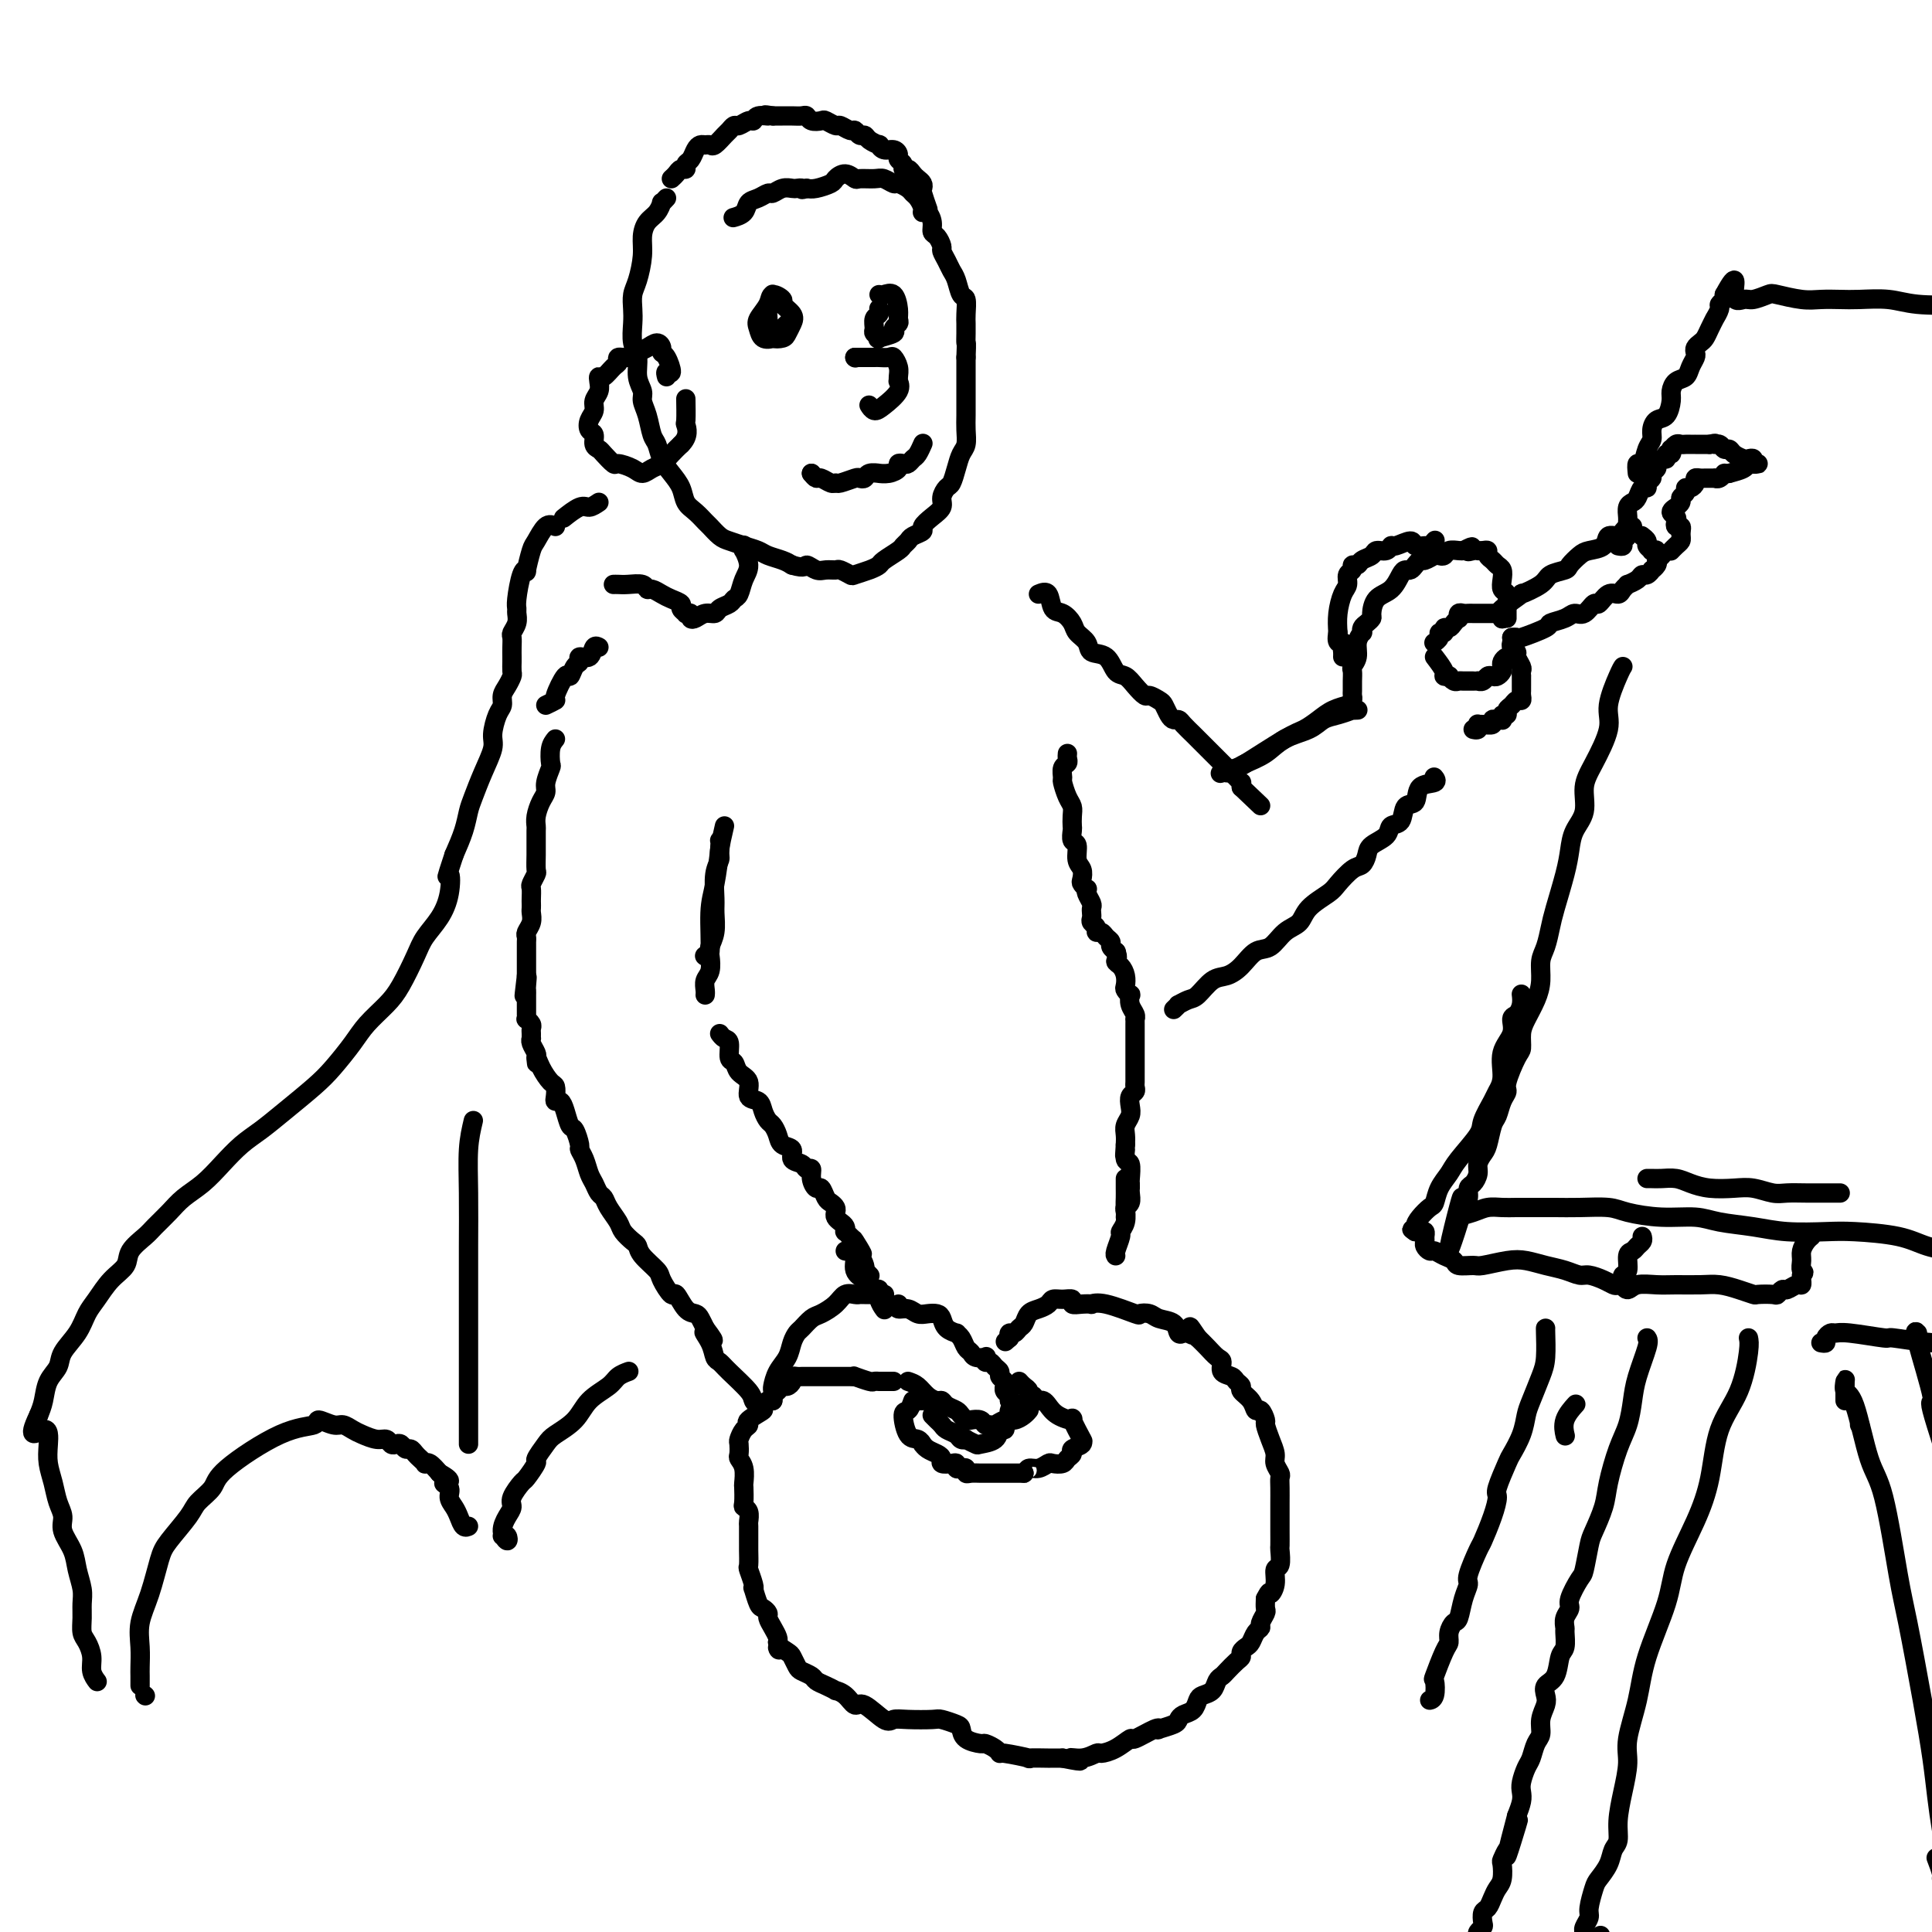 <svg viewBox='0 0 400 400' version='1.1' xmlns='http://www.w3.org/2000/svg' xmlns:xlink='http://www.w3.org/1999/xlink'><g fill='none' stroke='#000000' stroke-width='4' stroke-linecap='round' stroke-linejoin='round'><path d='M115,153c-0.414,0.515 -0.828,1.030 -1,2c-0.172,0.970 -0.101,2.394 0,3c0.101,0.606 0.234,0.392 0,1c-0.234,0.608 -0.833,2.037 -1,3c-0.167,0.963 0.099,1.461 0,2c-0.099,0.539 -0.562,1.118 -1,2c-0.438,0.882 -0.849,2.067 -1,3c-0.151,0.933 -0.040,1.614 0,2c0.040,0.386 0.011,0.478 0,1c-0.011,0.522 -0.002,1.472 0,2c0.002,0.528 -0.003,0.632 0,1c0.003,0.368 0.015,1.001 0,2c-0.015,0.999 -0.057,2.366 0,3c0.057,0.634 0.211,0.537 0,1c-0.211,0.463 -0.789,1.486 -1,2c-0.211,0.514 -0.057,0.518 0,1c0.057,0.482 0.016,1.441 0,2c-0.016,0.559 -0.008,0.717 0,1c0.008,0.283 0.016,0.692 0,1c-0.016,0.308 -0.057,0.516 0,1c0.057,0.484 0.211,1.242 0,2c-0.211,0.758 -0.789,1.514 -1,2c-0.211,0.486 -0.057,0.703 0,1c0.057,0.297 0.015,0.675 0,1c-0.015,0.325 -0.004,0.598 0,1c0.004,0.402 0.001,0.934 0,1c-0.001,0.066 -0.000,-0.333 0,0c0.000,0.333 0.000,1.399 0,2c-0.000,0.601 -0.000,0.739 0,1c0.000,0.261 0.000,0.646 0,1c-0.000,0.354 -0.000,0.677 0,1'/><path d='M109,202c-0.928,7.758 -0.249,2.652 0,1c0.249,-1.652 0.067,0.149 0,1c-0.067,0.851 -0.018,0.753 0,1c0.018,0.247 0.005,0.840 0,1c-0.005,0.160 -0.001,-0.112 0,0c0.001,0.112 0.001,0.608 0,1c-0.001,0.392 -0.001,0.679 0,1c0.001,0.321 0.004,0.678 0,1c-0.004,0.322 -0.015,0.611 0,1c0.015,0.389 0.057,0.877 0,1c-0.057,0.123 -0.211,-0.121 0,0c0.211,0.121 0.789,0.606 1,1c0.211,0.394 0.056,0.696 0,1c-0.056,0.304 -0.011,0.610 0,1c0.011,0.390 -0.011,0.864 0,1c0.011,0.136 0.054,-0.067 0,0c-0.054,0.067 -0.207,0.403 0,1c0.207,0.597 0.773,1.456 1,2c0.227,0.544 0.113,0.772 0,1'/><path d='M111,219c0.277,2.555 -0.031,0.442 0,0c0.031,-0.442 0.400,0.786 1,2c0.600,1.214 1.432,2.415 2,3c0.568,0.585 0.873,0.554 1,1c0.127,0.446 0.076,1.370 0,2c-0.076,0.630 -0.175,0.965 0,1c0.175,0.035 0.625,-0.229 1,0c0.375,0.229 0.674,0.950 1,2c0.326,1.050 0.679,2.430 1,3c0.321,0.570 0.611,0.331 1,1c0.389,0.669 0.878,2.248 1,3c0.122,0.752 -0.122,0.678 0,1c0.122,0.322 0.610,1.041 1,2c0.390,0.959 0.681,2.157 1,3c0.319,0.843 0.667,1.332 1,2c0.333,0.668 0.652,1.516 1,2c0.348,0.484 0.727,0.606 1,1c0.273,0.394 0.441,1.061 1,2c0.559,0.939 1.510,2.151 2,3c0.490,0.849 0.520,1.334 1,2c0.480,0.666 1.409,1.514 2,2c0.591,0.486 0.845,0.612 1,1c0.155,0.388 0.212,1.040 1,2c0.788,0.960 2.308,2.229 3,3c0.692,0.771 0.556,1.043 1,2c0.444,0.957 1.467,2.598 2,3c0.533,0.402 0.577,-0.437 1,0c0.423,0.437 1.227,2.148 2,3c0.773,0.852 1.516,0.845 2,1c0.484,0.155 0.710,0.473 1,1c0.290,0.527 0.645,1.264 1,2'/><path d='M146,275c3.356,4.482 0.745,1.688 0,1c-0.745,-0.688 0.375,0.729 1,2c0.625,1.271 0.755,2.396 1,3c0.245,0.604 0.605,0.687 1,1c0.395,0.313 0.824,0.854 2,2c1.176,1.146 3.099,2.895 4,4c0.901,1.105 0.781,1.567 1,2c0.219,0.433 0.777,0.838 1,1c0.223,0.162 0.112,0.081 0,0'/><path d='M149,174c0.081,0.172 0.162,0.344 0,2c-0.162,1.656 -0.565,4.797 -1,7c-0.435,2.203 -0.900,3.467 -1,6c-0.100,2.533 0.165,6.336 0,8c-0.165,1.664 -0.762,1.190 -1,1c-0.238,-0.190 -0.119,-0.095 0,0'/><path d='M150,171c-0.453,1.942 -0.906,3.883 -1,5c-0.094,1.117 0.172,1.408 0,2c-0.172,0.592 -0.782,1.485 -1,3c-0.218,1.515 -0.045,3.651 0,5c0.045,1.349 -0.040,1.912 0,3c0.040,1.088 0.203,2.700 0,4c-0.203,1.300 -0.772,2.288 -1,3c-0.228,0.712 -0.114,1.147 0,2c0.114,0.853 0.227,2.123 0,3c-0.227,0.877 -0.793,1.359 -1,2c-0.207,0.641 -0.056,1.440 0,2c0.056,0.560 0.015,0.882 0,1c-0.015,0.118 -0.004,0.034 0,0c0.004,-0.034 0.002,-0.017 0,0'/><path d='M149,214c0.302,0.396 0.604,0.792 1,1c0.396,0.208 0.885,0.228 1,1c0.115,0.772 -0.143,2.294 0,3c0.143,0.706 0.686,0.594 1,1c0.314,0.406 0.399,1.330 1,2c0.601,0.670 1.719,1.087 2,2c0.281,0.913 -0.276,2.324 0,3c0.276,0.676 1.384,0.618 2,1c0.616,0.382 0.741,1.206 1,2c0.259,0.794 0.652,1.560 1,2c0.348,0.440 0.652,0.556 1,1c0.348,0.444 0.741,1.218 1,2c0.259,0.782 0.384,1.573 1,2c0.616,0.427 1.724,0.491 2,1c0.276,0.509 -0.281,1.462 0,2c0.281,0.538 1.399,0.660 2,1c0.601,0.340 0.686,0.898 1,1c0.314,0.102 0.858,-0.253 1,0c0.142,0.253 -0.117,1.114 0,2c0.117,0.886 0.609,1.795 1,2c0.391,0.205 0.679,-0.296 1,0c0.321,0.296 0.674,1.389 1,2c0.326,0.611 0.626,0.741 1,1c0.374,0.259 0.822,0.646 1,1c0.178,0.354 0.086,0.673 0,1c-0.086,0.327 -0.167,0.661 0,1c0.167,0.339 0.584,0.682 1,1c0.416,0.318 0.833,0.611 1,1c0.167,0.389 0.083,0.874 0,1c-0.083,0.126 -0.167,-0.107 0,0c0.167,0.107 0.583,0.553 1,1'/><path d='M176,256c4.400,6.677 1.901,2.370 1,1c-0.901,-1.370 -0.203,0.197 0,1c0.203,0.803 -0.090,0.841 0,1c0.090,0.159 0.564,0.439 1,1c0.436,0.561 0.835,1.405 1,2c0.165,0.595 0.096,0.943 0,1c-0.096,0.057 -0.218,-0.177 0,0c0.218,0.177 0.777,0.765 1,1c0.223,0.235 0.112,0.118 0,0'/><path d='M175,259c0.899,0.138 1.799,0.276 2,1c0.201,0.724 -0.296,2.035 0,3c0.296,0.965 1.385,1.585 2,2c0.615,0.415 0.757,0.626 1,1c0.243,0.374 0.587,0.909 1,1c0.413,0.091 0.894,-0.264 1,0c0.106,0.264 -0.164,1.148 0,2c0.164,0.852 0.761,1.672 1,2c0.239,0.328 0.119,0.164 0,0'/><path d='M160,290c0.016,-0.804 0.032,-1.608 0,-2c-0.032,-0.392 -0.110,-0.371 0,-1c0.110,-0.629 0.410,-1.908 1,-3c0.590,-1.092 1.471,-1.998 2,-3c0.529,-1.002 0.707,-2.099 1,-3c0.293,-0.901 0.701,-1.606 1,-2c0.299,-0.394 0.488,-0.477 1,-1c0.512,-0.523 1.345,-1.485 2,-2c0.655,-0.515 1.132,-0.583 2,-1c0.868,-0.417 2.128,-1.184 3,-2c0.872,-0.816 1.355,-1.683 2,-2c0.645,-0.317 1.450,-0.085 2,0c0.550,0.085 0.845,0.023 1,0c0.155,-0.023 0.171,-0.006 1,0c0.829,0.006 2.470,0.002 3,0c0.530,-0.002 -0.049,-0.000 0,0c0.049,0.000 0.728,0.000 1,0c0.272,-0.000 0.136,-0.000 0,0'/><path d='M186,270c-0.178,0.453 -0.356,0.905 0,1c0.356,0.095 1.248,-0.169 2,0c0.752,0.169 1.366,0.770 2,1c0.634,0.230 1.288,0.090 2,0c0.712,-0.090 1.482,-0.130 2,0c0.518,0.130 0.783,0.429 1,1c0.217,0.571 0.387,1.414 1,2c0.613,0.586 1.670,0.916 2,1c0.330,0.084 -0.068,-0.079 0,0c0.068,0.079 0.600,0.400 1,1c0.400,0.600 0.668,1.480 1,2c0.332,0.520 0.729,0.679 1,1c0.271,0.321 0.415,0.803 1,1c0.585,0.197 1.609,0.108 2,0c0.391,-0.108 0.147,-0.236 0,0c-0.147,0.236 -0.198,0.837 0,1c0.198,0.163 0.645,-0.111 1,0c0.355,0.111 0.617,0.608 1,1c0.383,0.392 0.888,0.679 1,1c0.112,0.321 -0.167,0.678 0,1c0.167,0.322 0.781,0.611 1,1c0.219,0.389 0.045,0.878 0,1c-0.045,0.122 0.041,-0.125 0,0c-0.041,0.125 -0.207,0.621 0,1c0.207,0.379 0.786,0.640 1,1c0.214,0.360 0.061,0.817 0,1c-0.061,0.183 -0.031,0.091 0,0'/><path d='M209,290c2.607,2.952 1.625,1.333 1,1c-0.625,-0.333 -0.893,0.619 -1,1c-0.107,0.381 -0.054,0.190 0,0'/><path d='M188,286c0.672,0.228 1.345,0.456 2,1c0.655,0.544 1.293,1.403 2,2c0.707,0.597 1.485,0.933 2,1c0.515,0.067 0.768,-0.136 1,0c0.232,0.136 0.442,0.611 1,1c0.558,0.389 1.463,0.692 2,1c0.537,0.308 0.707,0.622 1,1c0.293,0.378 0.709,0.819 1,1c0.291,0.181 0.458,0.102 1,0c0.542,-0.102 1.458,-0.227 2,0c0.542,0.227 0.711,0.808 1,1c0.289,0.192 0.697,-0.004 1,0c0.303,0.004 0.502,0.207 1,0c0.498,-0.207 1.296,-0.826 2,-1c0.704,-0.174 1.313,0.097 2,0c0.687,-0.097 1.452,-0.562 2,-1c0.548,-0.438 0.878,-0.849 1,-1c0.122,-0.151 0.035,-0.043 0,0c-0.035,0.043 -0.017,0.022 0,0'/><path d='M185,286c-0.342,-0.000 -0.684,-0.000 -1,0c-0.316,0.000 -0.607,0.001 -1,0c-0.393,-0.001 -0.887,-0.004 -1,0c-0.113,0.004 0.156,0.015 0,0c-0.156,-0.015 -0.737,-0.057 -1,0c-0.263,0.057 -0.207,0.211 -1,0c-0.793,-0.211 -2.436,-0.789 -3,-1c-0.564,-0.211 -0.049,-0.057 0,0c0.049,0.057 -0.369,0.015 -1,0c-0.631,-0.015 -1.474,-0.004 -2,0c-0.526,0.004 -0.736,0.001 -1,0c-0.264,-0.001 -0.582,-0.000 -1,0c-0.418,0.000 -0.934,0.000 -1,0c-0.066,-0.000 0.319,-0.000 0,0c-0.319,0.000 -1.342,-0.000 -2,0c-0.658,0.000 -0.949,0.000 -1,0c-0.051,-0.000 0.140,-0.001 0,0c-0.140,0.001 -0.611,0.003 -1,0c-0.389,-0.003 -0.696,-0.011 -1,0c-0.304,0.011 -0.606,0.041 -1,0c-0.394,-0.041 -0.879,-0.151 -1,0c-0.121,0.151 0.121,0.565 0,1c-0.121,0.435 -0.606,0.891 -1,1c-0.394,0.109 -0.697,-0.129 -1,0c-0.303,0.129 -0.606,0.626 -1,1c-0.394,0.374 -0.879,0.626 -1,1c-0.121,0.374 0.121,0.870 0,1c-0.121,0.130 -0.606,-0.106 -1,0c-0.394,0.106 -0.697,0.553 -1,1'/><path d='M158,291c-0.898,1.047 0.358,0.666 0,1c-0.358,0.334 -2.331,1.384 -3,2c-0.669,0.616 -0.035,0.799 0,1c0.035,0.201 -0.527,0.421 -1,1c-0.473,0.579 -0.855,1.519 -1,2c-0.145,0.481 -0.053,0.504 0,1c0.053,0.496 0.067,1.465 0,2c-0.067,0.535 -0.214,0.637 0,1c0.214,0.363 0.788,0.986 1,2c0.212,1.014 0.060,2.417 0,3c-0.060,0.583 -0.030,0.346 0,1c0.030,0.654 0.061,2.201 0,3c-0.061,0.799 -0.212,0.851 0,1c0.212,0.149 0.789,0.393 1,1c0.211,0.607 0.056,1.575 0,2c-0.056,0.425 -0.015,0.307 0,1c0.015,0.693 0.003,2.197 0,3c-0.003,0.803 0.003,0.905 0,1c-0.003,0.095 -0.015,0.184 0,1c0.015,0.816 0.056,2.359 0,3c-0.056,0.641 -0.208,0.378 0,1c0.208,0.622 0.776,2.127 1,3c0.224,0.873 0.102,1.113 0,1c-0.102,-0.113 -0.186,-0.578 0,0c0.186,0.578 0.641,2.199 1,3c0.359,0.801 0.622,0.782 1,1c0.378,0.218 0.872,0.675 1,1c0.128,0.325 -0.110,0.520 0,1c0.110,0.480 0.568,1.245 1,2c0.432,0.755 0.838,1.502 1,2c0.162,0.498 0.081,0.749 0,1'/><path d='M161,340c0.819,2.649 -0.132,1.273 0,1c0.132,-0.273 1.349,0.557 2,1c0.651,0.443 0.737,0.500 1,1c0.263,0.500 0.703,1.443 1,2c0.297,0.557 0.452,0.727 1,1c0.548,0.273 1.490,0.647 2,1c0.510,0.353 0.587,0.685 1,1c0.413,0.315 1.161,0.615 2,1c0.839,0.385 1.770,0.857 2,1c0.230,0.143 -0.240,-0.041 0,0c0.240,0.041 1.191,0.309 2,1c0.809,0.691 1.477,1.807 2,2c0.523,0.193 0.900,-0.537 2,0c1.100,0.537 2.923,2.339 4,3c1.077,0.661 1.409,0.180 2,0c0.591,-0.180 1.440,-0.060 3,0c1.560,0.060 3.830,0.061 5,0c1.170,-0.061 1.238,-0.184 2,0c0.762,0.184 2.216,0.676 3,1c0.784,0.324 0.896,0.482 1,1c0.104,0.518 0.200,1.397 1,2c0.800,0.603 2.304,0.931 3,1c0.696,0.069 0.585,-0.121 1,0c0.415,0.121 1.357,0.554 2,1c0.643,0.446 0.987,0.904 1,1c0.013,0.096 -0.304,-0.170 1,0c1.304,0.170 4.228,0.778 5,1c0.772,0.222 -0.607,0.060 0,0c0.607,-0.060 3.202,-0.016 4,0c0.798,0.016 -0.201,0.005 0,0c0.201,-0.005 1.600,-0.002 3,0'/><path d='M220,364c6.103,1.221 2.859,0.273 2,0c-0.859,-0.273 0.667,0.129 2,0c1.333,-0.129 2.473,-0.789 3,-1c0.527,-0.211 0.442,0.027 1,0c0.558,-0.027 1.758,-0.319 3,-1c1.242,-0.681 2.526,-1.751 3,-2c0.474,-0.249 0.137,0.323 1,0c0.863,-0.323 2.924,-1.539 4,-2c1.076,-0.461 1.166,-0.165 1,0c-0.166,0.165 -0.588,0.200 0,0c0.588,-0.200 2.185,-0.635 3,-1c0.815,-0.365 0.847,-0.661 1,-1c0.153,-0.339 0.426,-0.720 1,-1c0.574,-0.280 1.449,-0.460 2,-1c0.551,-0.540 0.778,-1.440 1,-2c0.222,-0.560 0.440,-0.779 1,-1c0.560,-0.221 1.463,-0.444 2,-1c0.537,-0.556 0.708,-1.444 1,-2c0.292,-0.556 0.704,-0.779 1,-1c0.296,-0.221 0.474,-0.441 1,-1c0.526,-0.559 1.398,-1.458 2,-2c0.602,-0.542 0.935,-0.726 1,-1c0.065,-0.274 -0.136,-0.637 0,-1c0.136,-0.363 0.610,-0.726 1,-1c0.390,-0.274 0.697,-0.459 1,-1c0.303,-0.541 0.603,-1.440 1,-2c0.397,-0.560 0.891,-0.783 1,-1c0.109,-0.217 -0.167,-0.429 0,-1c0.167,-0.571 0.776,-1.500 1,-2c0.224,-0.500 0.064,-0.571 0,-1c-0.064,-0.429 -0.032,-1.214 0,-2'/><path d='M262,331c1.090,-2.164 0.814,-1.074 1,-1c0.186,0.074 0.835,-0.867 1,-2c0.165,-1.133 -0.152,-2.457 0,-3c0.152,-0.543 0.773,-0.307 1,-1c0.227,-0.693 0.061,-2.317 0,-3c-0.061,-0.683 -0.016,-0.425 0,-1c0.016,-0.575 0.004,-1.984 0,-3c-0.004,-1.016 -0.001,-1.641 0,-2c0.001,-0.359 0.000,-0.453 0,-1c-0.000,-0.547 0.001,-1.546 0,-2c-0.001,-0.454 -0.004,-0.362 0,-1c0.004,-0.638 0.016,-2.004 0,-3c-0.016,-0.996 -0.060,-1.620 0,-2c0.060,-0.380 0.222,-0.515 0,-1c-0.222,-0.485 -0.829,-1.319 -1,-2c-0.171,-0.681 0.095,-1.210 0,-2c-0.095,-0.790 -0.551,-1.842 -1,-3c-0.449,-1.158 -0.893,-2.421 -1,-3c-0.107,-0.579 0.121,-0.473 0,-1c-0.121,-0.527 -0.592,-1.685 -1,-2c-0.408,-0.315 -0.754,0.214 -1,0c-0.246,-0.214 -0.393,-1.171 -1,-2c-0.607,-0.829 -1.673,-1.530 -2,-2c-0.327,-0.470 0.085,-0.707 0,-1c-0.085,-0.293 -0.666,-0.641 -1,-1c-0.334,-0.359 -0.421,-0.729 -1,-1c-0.579,-0.271 -1.650,-0.443 -2,-1c-0.350,-0.557 0.019,-1.500 0,-2c-0.019,-0.500 -0.428,-0.558 -1,-1c-0.572,-0.442 -1.306,-1.269 -2,-2c-0.694,-0.731 -1.347,-1.365 -2,-2'/><path d='M248,277c-2.653,-3.941 -1.286,-1.795 -1,-1c0.286,0.795 -0.507,0.238 -1,0c-0.493,-0.238 -0.684,-0.159 -1,0c-0.316,0.159 -0.758,0.396 -1,0c-0.242,-0.396 -0.284,-1.425 -1,-2c-0.716,-0.575 -2.106,-0.698 -3,-1c-0.894,-0.302 -1.291,-0.785 -2,-1c-0.709,-0.215 -1.730,-0.163 -2,0c-0.270,0.163 0.209,0.436 -1,0c-1.209,-0.436 -4.108,-1.580 -6,-2c-1.892,-0.420 -2.779,-0.116 -3,0c-0.221,0.116 0.222,0.045 0,0c-0.222,-0.045 -1.110,-0.066 -2,0c-0.890,0.066 -1.782,0.217 -2,0c-0.218,-0.217 0.237,-0.801 0,-1c-0.237,-0.199 -1.166,-0.013 -2,0c-0.834,0.013 -1.571,-0.147 -2,0c-0.429,0.147 -0.549,0.602 -1,1c-0.451,0.398 -1.234,0.737 -2,1c-0.766,0.263 -1.515,0.448 -2,1c-0.485,0.552 -0.704,1.471 -1,2c-0.296,0.529 -0.667,0.668 -1,1c-0.333,0.332 -0.628,0.859 -1,1c-0.372,0.141 -0.821,-0.102 -1,0c-0.179,0.102 -0.090,0.551 0,1'/><path d='M209,277c-1.500,1.333 -0.750,0.667 0,0'/><path d='M191,290c-0.417,0.000 -0.833,0.000 -1,0c-0.167,0.000 -0.083,0.000 0,0'/><path d='M189,290c-0.293,0.848 -0.586,1.695 -1,2c-0.414,0.305 -0.949,0.067 -1,1c-0.051,0.933 0.381,3.038 1,4c0.619,0.962 1.426,0.783 2,1c0.574,0.217 0.914,0.832 1,1c0.086,0.168 -0.084,-0.109 0,0c0.084,0.109 0.421,0.604 1,1c0.579,0.396 1.399,0.694 2,1c0.601,0.306 0.983,0.622 1,1c0.017,0.378 -0.333,0.820 0,1c0.333,0.180 1.347,0.100 2,0c0.653,-0.100 0.945,-0.219 1,0c0.055,0.219 -0.127,0.777 0,1c0.127,0.223 0.561,0.112 1,0c0.439,-0.112 0.881,-0.226 1,0c0.119,0.226 -0.084,0.793 0,1c0.084,0.207 0.456,0.056 1,0c0.544,-0.056 1.259,-0.015 2,0c0.741,0.015 1.508,0.004 2,0c0.492,-0.004 0.708,-0.001 1,0c0.292,0.001 0.658,0.000 1,0c0.342,-0.000 0.659,-0.000 1,0c0.341,0.000 0.707,0.000 1,0c0.293,-0.000 0.512,-0.000 1,0c0.488,0.000 1.244,0.000 2,0'/><path d='M212,305c2.571,0.374 1.500,0.310 1,0c-0.500,-0.310 -0.428,-0.867 0,-1c0.428,-0.133 1.214,0.158 2,0c0.786,-0.158 1.574,-0.763 2,-1c0.426,-0.237 0.490,-0.105 1,0c0.510,0.105 1.465,0.183 2,0c0.535,-0.183 0.651,-0.628 1,-1c0.349,-0.372 0.933,-0.670 1,-1c0.067,-0.330 -0.383,-0.692 0,-1c0.383,-0.308 1.597,-0.562 2,-1c0.403,-0.438 -0.007,-1.062 0,-1c0.007,0.062 0.430,0.809 0,0c-0.430,-0.809 -1.712,-3.173 -2,-4c-0.288,-0.827 0.418,-0.117 0,0c-0.418,0.117 -1.958,-0.360 -3,-1c-1.042,-0.640 -1.584,-1.443 -2,-2c-0.416,-0.557 -0.704,-0.866 -1,-1c-0.296,-0.134 -0.600,-0.091 -1,0c-0.400,0.091 -0.894,0.232 -1,0c-0.106,-0.232 0.178,-0.836 0,-1c-0.178,-0.164 -0.818,0.114 -1,0c-0.182,-0.114 0.096,-0.618 0,-1c-0.096,-0.382 -0.564,-0.641 -1,-1c-0.436,-0.359 -0.839,-0.817 -1,-1c-0.161,-0.183 -0.081,-0.092 0,0'/><path d='M193,293c0.325,0.334 0.650,0.668 1,1c0.350,0.332 0.725,0.664 1,1c0.275,0.336 0.450,0.678 1,1c0.550,0.322 1.475,0.626 2,1c0.525,0.374 0.649,0.819 1,1c0.351,0.181 0.928,0.099 1,0c0.072,-0.099 -0.360,-0.217 0,0c0.360,0.217 1.512,0.767 2,1c0.488,0.233 0.313,0.150 1,0c0.687,-0.150 2.237,-0.366 3,-1c0.763,-0.634 0.741,-1.685 1,-2c0.259,-0.315 0.801,0.108 1,0c0.199,-0.108 0.057,-0.745 0,-1c-0.057,-0.255 -0.028,-0.127 0,0'/><path d='M221,156c-0.031,0.324 -0.062,0.648 0,1c0.062,0.352 0.215,0.731 0,1c-0.215,0.269 -0.800,0.428 -1,1c-0.200,0.572 -0.015,1.556 0,2c0.015,0.444 -0.140,0.346 0,1c0.140,0.654 0.574,2.058 1,3c0.426,0.942 0.845,1.423 1,2c0.155,0.577 0.046,1.252 0,2c-0.046,0.748 -0.027,1.569 0,2c0.027,0.431 0.064,0.471 0,1c-0.064,0.529 -0.227,1.546 0,2c0.227,0.454 0.844,0.345 1,1c0.156,0.655 -0.151,2.074 0,3c0.151,0.926 0.759,1.358 1,2c0.241,0.642 0.116,1.495 0,2c-0.116,0.505 -0.224,0.664 0,1c0.224,0.336 0.778,0.849 1,1c0.222,0.151 0.112,-0.062 0,0c-0.112,0.062 -0.226,0.398 0,1c0.226,0.602 0.792,1.471 1,2c0.208,0.529 0.060,0.719 0,1c-0.060,0.281 -0.031,0.654 0,1c0.031,0.346 0.064,0.666 0,1c-0.064,0.334 -0.225,0.681 0,1c0.225,0.319 0.835,0.610 1,1c0.165,0.390 -0.114,0.878 0,1c0.114,0.122 0.623,-0.121 1,0c0.377,0.121 0.623,0.607 1,1c0.377,0.393 0.885,0.693 1,1c0.115,0.307 -0.161,0.621 0,1c0.161,0.379 0.760,0.823 1,1c0.240,0.177 0.120,0.089 0,0'/><path d='M231,197c0.729,1.345 0.051,1.708 0,2c-0.051,0.292 0.526,0.513 1,1c0.474,0.487 0.845,1.239 1,2c0.155,0.761 0.093,1.530 0,2c-0.093,0.470 -0.217,0.640 0,1c0.217,0.360 0.776,0.909 1,1c0.224,0.091 0.113,-0.278 0,0c-0.113,0.278 -0.226,1.202 0,2c0.226,0.798 0.793,1.470 1,2c0.207,0.530 0.056,0.920 0,1c-0.056,0.080 -0.015,-0.148 0,0c0.015,0.148 0.004,0.673 0,1c-0.004,0.327 -0.001,0.456 0,1c0.001,0.544 0.000,1.502 0,2c-0.000,0.498 -0.000,0.535 0,1c0.000,0.465 0.000,1.357 0,2c-0.000,0.643 -0.000,1.037 0,1c0.000,-0.037 0.001,-0.504 0,0c-0.001,0.504 -0.004,1.980 0,3c0.004,1.020 0.015,1.586 0,2c-0.015,0.414 -0.056,0.677 0,1c0.056,0.323 0.207,0.705 0,1c-0.207,0.295 -0.774,0.502 -1,1c-0.226,0.498 -0.113,1.288 0,2c0.113,0.712 0.226,1.345 0,2c-0.226,0.655 -0.792,1.330 -1,2c-0.208,0.670 -0.060,1.334 0,2c0.060,0.666 0.030,1.333 0,2'/><path d='M233,237c-0.293,4.131 -0.026,1.460 0,1c0.026,-0.460 -0.189,1.292 0,2c0.189,0.708 0.783,0.371 1,1c0.217,0.629 0.058,2.223 0,3c-0.058,0.777 -0.015,0.737 0,1c0.015,0.263 0.000,0.830 0,1c-0.000,0.170 0.014,-0.057 0,0c-0.014,0.057 -0.056,0.397 0,1c0.056,0.603 0.211,1.468 0,2c-0.211,0.532 -0.789,0.730 -1,1c-0.211,0.270 -0.057,0.611 0,1c0.057,0.389 0.016,0.825 0,1c-0.016,0.175 -0.008,0.087 0,0'/><path d='M233,244c-0.002,0.659 -0.005,1.319 0,2c0.005,0.681 0.016,1.385 0,2c-0.016,0.615 -0.061,1.142 0,2c0.061,0.858 0.226,2.048 0,3c-0.226,0.952 -0.845,1.667 -1,2c-0.155,0.333 0.154,0.285 0,1c-0.154,0.715 -0.772,2.192 -1,3c-0.228,0.808 -0.065,0.945 0,1c0.065,0.055 0.033,0.027 0,0'/><path d='M113,146c0.899,-0.435 1.799,-0.869 2,-1c0.201,-0.131 -0.296,0.043 0,-1c0.296,-1.043 1.384,-3.303 2,-4c0.616,-0.697 0.760,0.169 1,0c0.240,-0.169 0.575,-1.373 1,-2c0.425,-0.627 0.941,-0.676 1,-1c0.059,-0.324 -0.338,-0.924 0,-1c0.338,-0.076 1.410,0.371 2,0c0.590,-0.371 0.697,-1.562 1,-2c0.303,-0.438 0.801,-0.125 1,0c0.199,0.125 0.100,0.063 0,0'/><path d='M215,123c0.778,-0.322 1.555,-0.644 2,0c0.445,0.644 0.557,2.255 1,3c0.443,0.745 1.216,0.624 2,1c0.784,0.376 1.579,1.251 2,2c0.421,0.749 0.469,1.374 1,2c0.531,0.626 1.546,1.252 2,2c0.454,0.748 0.348,1.617 1,2c0.652,0.383 2.063,0.278 3,1c0.937,0.722 1.402,2.269 2,3c0.598,0.731 1.330,0.644 2,1c0.670,0.356 1.279,1.155 2,2c0.721,0.845 1.555,1.735 2,2c0.445,0.265 0.500,-0.097 1,0c0.500,0.097 1.444,0.652 2,1c0.556,0.348 0.725,0.487 1,1c0.275,0.513 0.655,1.398 1,2c0.345,0.602 0.655,0.920 1,1c0.345,0.080 0.726,-0.077 1,0c0.274,0.077 0.440,0.388 1,1c0.560,0.612 1.512,1.526 2,2c0.488,0.474 0.512,0.508 1,1c0.488,0.492 1.440,1.441 2,2c0.560,0.559 0.727,0.727 1,1c0.273,0.273 0.650,0.650 1,1c0.350,0.350 0.672,0.672 1,1c0.328,0.328 0.662,0.662 1,1c0.338,0.338 0.679,0.682 1,1c0.321,0.318 0.622,0.611 1,1c0.378,0.389 0.832,0.874 1,1c0.168,0.126 0.048,-0.107 0,0c-0.048,0.107 -0.024,0.553 0,1'/><path d='M257,163c7.000,6.667 3.500,3.333 0,0'/><path d='M243,209c0.472,-0.451 0.944,-0.902 1,-1c0.056,-0.098 -0.306,0.157 0,0c0.306,-0.157 1.278,-0.726 2,-1c0.722,-0.274 1.193,-0.252 2,-1c0.807,-0.748 1.948,-2.264 3,-3c1.052,-0.736 2.013,-0.690 3,-1c0.987,-0.310 1.998,-0.974 3,-2c1.002,-1.026 1.996,-2.413 3,-3c1.004,-0.587 2.020,-0.374 3,-1c0.980,-0.626 1.924,-2.092 3,-3c1.076,-0.908 2.284,-1.259 3,-2c0.716,-0.741 0.941,-1.871 2,-3c1.059,-1.129 2.953,-2.256 4,-3c1.047,-0.744 1.248,-1.105 2,-2c0.752,-0.895 2.055,-2.322 3,-3c0.945,-0.678 1.533,-0.606 2,-1c0.467,-0.394 0.812,-1.255 1,-2c0.188,-0.745 0.220,-1.373 1,-2c0.780,-0.627 2.307,-1.251 3,-2c0.693,-0.749 0.550,-1.623 1,-2c0.450,-0.377 1.491,-0.258 2,-1c0.509,-0.742 0.487,-2.346 1,-3c0.513,-0.654 1.563,-0.358 2,-1c0.437,-0.642 0.261,-2.224 1,-3c0.739,-0.776 2.391,-0.747 3,-1c0.609,-0.253 0.174,-0.786 0,-1c-0.174,-0.214 -0.087,-0.107 0,0'/><path d='M253,160c-0.305,0.094 -0.611,0.187 0,0c0.611,-0.187 2.138,-0.655 3,-1c0.862,-0.345 1.059,-0.569 2,-1c0.941,-0.431 2.624,-1.071 4,-2c1.376,-0.929 2.443,-2.148 4,-3c1.557,-0.852 3.603,-1.339 5,-2c1.397,-0.661 2.143,-1.498 3,-2c0.857,-0.502 1.823,-0.671 3,-1c1.177,-0.329 2.563,-0.820 3,-1c0.437,-0.180 -0.075,-0.048 0,0c0.075,0.048 0.736,0.014 1,0c0.264,-0.014 0.132,-0.007 0,0'/><path d='M254,160c0.834,-0.448 1.669,-0.896 2,-1c0.331,-0.104 0.160,0.137 2,-1c1.840,-1.137 5.691,-3.653 8,-5c2.309,-1.347 3.074,-1.524 4,-2c0.926,-0.476 2.011,-1.251 3,-2c0.989,-0.749 1.882,-1.471 3,-2c1.118,-0.529 2.462,-0.865 3,-1c0.538,-0.135 0.269,-0.067 0,0'/><path d='M279,146c0.423,-0.327 0.846,-0.655 1,-1c0.154,-0.345 0.040,-0.708 0,-1c-0.040,-0.292 -0.007,-0.514 0,-1c0.007,-0.486 -0.013,-1.236 0,-2c0.013,-0.764 0.060,-1.543 0,-2c-0.060,-0.457 -0.226,-0.591 0,-1c0.226,-0.409 0.844,-1.093 1,-2c0.156,-0.907 -0.152,-2.036 0,-3c0.152,-0.964 0.762,-1.764 1,-2c0.238,-0.236 0.102,0.093 0,0c-0.102,-0.093 -0.170,-0.609 0,-1c0.170,-0.391 0.577,-0.656 1,-1c0.423,-0.344 0.863,-0.768 1,-1c0.137,-0.232 -0.027,-0.273 0,-1c0.027,-0.727 0.245,-2.142 1,-3c0.755,-0.858 2.048,-1.161 3,-2c0.952,-0.839 1.565,-2.215 2,-3c0.435,-0.785 0.693,-0.980 1,-1c0.307,-0.020 0.663,0.135 1,0c0.337,-0.135 0.653,-0.558 1,-1c0.347,-0.442 0.723,-0.902 1,-1c0.277,-0.098 0.454,0.166 1,0c0.546,-0.166 1.459,-0.762 2,-1c0.541,-0.238 0.708,-0.116 1,0c0.292,0.116 0.707,0.227 1,0c0.293,-0.227 0.463,-0.792 1,-1c0.537,-0.208 1.439,-0.059 2,0c0.561,0.059 0.780,0.030 1,0'/><path d='M303,114c2.968,-1.547 1.386,-0.414 1,0c-0.386,0.414 0.422,0.110 1,0c0.578,-0.110 0.925,-0.027 1,0c0.075,0.027 -0.120,-0.004 0,0c0.120,0.004 0.557,0.043 1,0c0.443,-0.043 0.893,-0.167 1,0c0.107,0.167 -0.129,0.625 0,1c0.129,0.375 0.622,0.668 1,1c0.378,0.332 0.641,0.704 1,1c0.359,0.296 0.814,0.517 1,1c0.186,0.483 0.102,1.228 0,2c-0.102,0.772 -0.224,1.570 0,2c0.224,0.430 0.792,0.493 1,1c0.208,0.507 0.056,1.460 0,2c-0.056,0.540 -0.015,0.667 0,1c0.015,0.333 0.004,0.873 0,1c-0.004,0.127 -0.001,-0.158 0,0c0.001,0.158 0.000,0.759 0,1c-0.000,0.241 -0.000,0.120 0,0'/><path d='M311,128c0.000,0.000 0.100,0.100 0.1,0.1'/><path d='M311,128c-0.024,0.113 -0.048,0.226 0,0c0.048,-0.226 0.168,-0.793 0,-1c-0.168,-0.207 -0.622,-0.056 -1,0c-0.378,0.056 -0.679,0.015 -1,0c-0.321,-0.015 -0.664,-0.004 -1,0c-0.336,0.004 -0.667,0.001 -1,0c-0.333,-0.001 -0.667,-0.001 -1,0c-0.333,0.001 -0.664,0.004 -1,0c-0.336,-0.004 -0.678,-0.016 -1,0c-0.322,0.016 -0.625,0.060 -1,0c-0.375,-0.060 -0.821,-0.222 -1,0c-0.179,0.222 -0.090,0.829 0,1c0.090,0.171 0.183,-0.094 0,0c-0.183,0.094 -0.642,0.546 -1,1c-0.358,0.454 -0.617,0.909 -1,1c-0.383,0.091 -0.891,-0.182 -1,0c-0.109,0.182 0.181,0.820 0,1c-0.181,0.180 -0.832,-0.096 -1,0c-0.168,0.096 0.147,0.564 0,1c-0.147,0.436 -0.756,0.839 -1,1c-0.244,0.161 -0.122,0.081 0,0'/><path d='M297,136c0.877,1.157 1.755,2.314 2,3c0.245,0.686 -0.141,0.902 0,1c0.141,0.098 0.810,0.079 1,0c0.190,-0.079 -0.100,-0.217 0,0c0.100,0.217 0.591,0.790 1,1c0.409,0.210 0.736,0.056 1,0c0.264,-0.056 0.466,-0.014 1,0c0.534,0.014 1.400,0.000 2,0c0.600,-0.000 0.934,0.014 1,0c0.066,-0.014 -0.137,-0.055 0,0c0.137,0.055 0.615,0.208 1,0c0.385,-0.208 0.678,-0.777 1,-1c0.322,-0.223 0.674,-0.101 1,0c0.326,0.101 0.626,0.181 1,0c0.374,-0.181 0.822,-0.623 1,-1c0.178,-0.377 0.086,-0.689 0,-1c-0.086,-0.311 -0.167,-0.619 0,-1c0.167,-0.381 0.584,-0.833 1,-1c0.416,-0.167 0.833,-0.048 1,0c0.167,0.048 0.083,0.024 0,0'/><path d='M313,132c0.033,0.336 0.065,0.671 0,1c-0.065,0.329 -0.228,0.651 0,1c0.228,0.349 0.846,0.725 1,1c0.154,0.275 -0.155,0.450 0,1c0.155,0.550 0.774,1.475 1,2c0.226,0.525 0.061,0.652 0,1c-0.061,0.348 -0.016,0.919 0,1c0.016,0.081 0.005,-0.328 0,0c-0.005,0.328 -0.004,1.394 0,2c0.004,0.606 0.013,0.754 0,1c-0.013,0.246 -0.046,0.590 0,1c0.046,0.410 0.171,0.884 0,1c-0.171,0.116 -0.638,-0.128 -1,0c-0.362,0.128 -0.619,0.626 -1,1c-0.381,0.374 -0.886,0.622 -1,1c-0.114,0.378 0.163,0.886 0,1c-0.163,0.114 -0.766,-0.167 -1,0c-0.234,0.167 -0.099,0.781 0,1c0.099,0.219 0.164,0.045 0,0c-0.164,-0.045 -0.555,0.041 -1,0c-0.445,-0.041 -0.943,-0.208 -1,0c-0.057,0.208 0.325,0.792 0,1c-0.325,0.208 -1.359,0.042 -2,0c-0.641,-0.042 -0.890,0.041 -1,0c-0.110,-0.041 -0.081,-0.207 0,0c0.081,0.207 0.214,0.786 0,1c-0.214,0.214 -0.775,0.061 -1,0c-0.225,-0.061 -0.112,-0.031 0,0'/><path d='M297,112c0.099,-0.116 0.197,-0.232 0,0c-0.197,0.232 -0.690,0.812 -1,1c-0.310,0.188 -0.436,-0.017 -1,0c-0.564,0.017 -1.564,0.257 -2,0c-0.436,-0.257 -0.306,-1.012 -1,-1c-0.694,0.012 -2.212,0.791 -3,1c-0.788,0.209 -0.845,-0.152 -1,0c-0.155,0.152 -0.408,0.815 -1,1c-0.592,0.185 -1.522,-0.109 -2,0c-0.478,0.109 -0.505,0.621 -1,1c-0.495,0.379 -1.457,0.625 -2,1c-0.543,0.375 -0.667,0.877 -1,1c-0.333,0.123 -0.877,-0.135 -1,0c-0.123,0.135 0.173,0.661 0,1c-0.173,0.339 -0.817,0.491 -1,1c-0.183,0.509 0.095,1.373 0,2c-0.095,0.627 -0.564,1.015 -1,2c-0.436,0.985 -0.839,2.567 -1,4c-0.161,1.433 -0.081,2.716 0,4'/><path d='M277,131c-0.547,2.725 0.585,2.037 1,2c0.415,-0.037 0.111,0.578 0,1c-0.111,0.422 -0.030,0.652 0,1c0.030,0.348 0.009,0.814 0,1c-0.009,0.186 -0.004,0.093 0,0'/><path d='M311,127c-0.483,-0.070 -0.966,-0.141 0,-1c0.966,-0.859 3.380,-2.507 4,-3c0.620,-0.493 -0.553,0.167 0,0c0.553,-0.167 2.834,-1.162 4,-2c1.166,-0.838 1.217,-1.520 2,-2c0.783,-0.480 2.298,-0.757 3,-1c0.702,-0.243 0.593,-0.451 1,-1c0.407,-0.549 1.331,-1.439 2,-2c0.669,-0.561 1.082,-0.794 2,-1c0.918,-0.206 2.341,-0.385 3,-1c0.659,-0.615 0.554,-1.667 1,-2c0.446,-0.333 1.444,0.054 2,0c0.556,-0.054 0.671,-0.551 1,-1c0.329,-0.449 0.872,-0.852 1,-1c0.128,-0.148 -0.158,-0.040 0,0c0.158,0.040 0.759,0.011 1,0c0.241,-0.011 0.120,-0.006 0,0'/><path d='M313,132c0.459,-0.054 0.917,-0.108 1,0c0.083,0.108 -0.210,0.378 1,0c1.210,-0.378 3.924,-1.406 5,-2c1.076,-0.594 0.516,-0.756 1,-1c0.484,-0.244 2.013,-0.571 3,-1c0.987,-0.429 1.433,-0.960 2,-1c0.567,-0.040 1.255,0.410 2,0c0.745,-0.410 1.547,-1.682 2,-2c0.453,-0.318 0.556,0.317 1,0c0.444,-0.317 1.227,-1.587 2,-2c0.773,-0.413 1.534,0.030 2,0c0.466,-0.030 0.636,-0.534 1,-1c0.364,-0.466 0.923,-0.894 1,-1c0.077,-0.106 -0.329,0.111 0,0c0.329,-0.111 1.394,-0.551 2,-1c0.606,-0.449 0.755,-0.908 1,-1c0.245,-0.092 0.588,0.183 1,0c0.412,-0.183 0.894,-0.822 1,-1c0.106,-0.178 -0.164,0.106 0,0c0.164,-0.106 0.761,-0.602 1,-1c0.239,-0.398 0.119,-0.699 0,-1'/><path d='M343,116c2.303,-1.868 0.560,-1.040 0,-1c-0.560,0.040 0.061,-0.710 0,-1c-0.061,-0.290 -0.805,-0.120 -1,0c-0.195,0.120 0.158,0.190 0,0c-0.158,-0.190 -0.826,-0.638 -1,-1c-0.174,-0.362 0.145,-0.636 0,-1c-0.145,-0.364 -0.756,-0.818 -1,-1c-0.244,-0.182 -0.122,-0.091 0,0'/><path d='M335,113c0.453,0.089 0.906,0.179 1,0c0.094,-0.179 -0.171,-0.626 0,-1c0.171,-0.374 0.778,-0.677 1,-1c0.222,-0.323 0.059,-0.668 0,-1c-0.059,-0.332 -0.013,-0.653 0,-1c0.013,-0.347 -0.008,-0.722 0,-1c0.008,-0.278 0.043,-0.461 0,-1c-0.043,-0.539 -0.165,-1.436 0,-2c0.165,-0.564 0.618,-0.795 1,-1c0.382,-0.205 0.695,-0.384 1,-1c0.305,-0.616 0.602,-1.671 1,-2c0.398,-0.329 0.895,0.066 1,0c0.105,-0.066 -0.183,-0.595 0,-1c0.183,-0.405 0.836,-0.687 1,-1c0.164,-0.313 -0.162,-0.657 0,-1c0.162,-0.343 0.813,-0.684 1,-1c0.187,-0.316 -0.090,-0.605 0,-1c0.090,-0.395 0.546,-0.894 1,-1c0.454,-0.106 0.905,0.183 1,0c0.095,-0.183 -0.168,-0.837 0,-1c0.168,-0.163 0.766,0.167 1,0c0.234,-0.167 0.104,-0.829 0,-1c-0.104,-0.171 -0.183,0.150 0,0c0.183,-0.150 0.628,-0.772 1,-1c0.372,-0.228 0.672,-0.061 1,0c0.328,0.061 0.683,0.016 1,0c0.317,-0.016 0.596,-0.004 1,0c0.404,0.004 0.933,0.001 1,0c0.067,-0.001 -0.328,-0.000 0,0c0.328,0.000 1.379,0.000 2,0c0.621,-0.000 0.810,-0.000 1,0'/><path d='M354,92c1.725,-0.447 1.039,-0.064 1,0c-0.039,0.064 0.571,-0.189 1,0c0.429,0.189 0.678,0.822 1,1c0.322,0.178 0.717,-0.097 1,0c0.283,0.097 0.453,0.566 1,1c0.547,0.434 1.471,0.834 2,1c0.529,0.166 0.664,0.097 1,0c0.336,-0.097 0.872,-0.222 1,0c0.128,0.222 -0.151,0.791 0,1c0.151,0.209 0.733,0.059 1,0c0.267,-0.059 0.221,-0.027 0,0c-0.221,0.027 -0.616,0.048 -1,0c-0.384,-0.048 -0.757,-0.167 -1,0c-0.243,0.167 -0.355,0.619 -1,1c-0.645,0.381 -1.822,0.690 -3,1'/><path d='M358,98c-1.111,0.249 -0.889,-0.129 -1,0c-0.111,0.129 -0.555,0.767 -1,1c-0.445,0.233 -0.893,0.063 -1,0c-0.107,-0.063 0.125,-0.018 0,0c-0.125,0.018 -0.607,0.007 -1,0c-0.393,-0.007 -0.696,-0.012 -1,0c-0.304,0.012 -0.607,0.041 -1,0c-0.393,-0.041 -0.875,-0.152 -1,0c-0.125,0.152 0.106,0.565 0,1c-0.106,0.435 -0.549,0.890 -1,1c-0.451,0.110 -0.910,-0.124 -1,0c-0.090,0.124 0.187,0.607 0,1c-0.187,0.393 -0.840,0.697 -1,1c-0.160,0.303 0.171,0.606 0,1c-0.171,0.394 -0.844,0.879 -1,1c-0.156,0.121 0.206,-0.121 0,0c-0.206,0.121 -0.980,0.606 -1,1c-0.020,0.394 0.713,0.697 1,1c0.287,0.303 0.129,0.607 0,1c-0.129,0.393 -0.227,0.875 0,1c0.227,0.125 0.779,-0.107 1,0c0.221,0.107 0.110,0.554 0,1'/><path d='M348,110c0.044,1.491 0.156,1.720 0,2c-0.156,0.280 -0.578,0.611 -1,1c-0.422,0.389 -0.844,0.835 -1,1c-0.156,0.165 -0.044,0.047 0,0c0.044,-0.047 0.022,-0.024 0,0'/><path d='M336,138c-0.176,0.269 -0.353,0.538 -1,2c-0.647,1.462 -1.765,4.116 -2,6c-0.235,1.884 0.414,2.996 0,5c-0.414,2.004 -1.890,4.899 -3,7c-1.110,2.101 -1.855,3.409 -2,5c-0.145,1.591 0.308,3.465 0,5c-0.308,1.535 -1.378,2.731 -2,4c-0.622,1.269 -0.796,2.612 -1,4c-0.204,1.388 -0.437,2.821 -1,5c-0.563,2.179 -1.457,5.104 -2,7c-0.543,1.896 -0.736,2.765 -1,4c-0.264,1.235 -0.599,2.837 -1,4c-0.401,1.163 -0.868,1.885 -1,3c-0.132,1.115 0.070,2.621 0,4c-0.070,1.379 -0.413,2.632 -1,4c-0.587,1.368 -1.419,2.853 -2,4c-0.581,1.147 -0.911,1.956 -1,3c-0.089,1.044 0.064,2.323 0,3c-0.064,0.677 -0.346,0.752 -1,2c-0.654,1.248 -1.681,3.669 -2,5c-0.319,1.331 0.069,1.571 0,2c-0.069,0.429 -0.596,1.045 -1,2c-0.404,0.955 -0.687,2.248 -1,3c-0.313,0.752 -0.658,0.964 -1,2c-0.342,1.036 -0.683,2.897 -1,4c-0.317,1.103 -0.611,1.446 -1,2c-0.389,0.554 -0.874,1.317 -1,2c-0.126,0.683 0.107,1.285 0,2c-0.107,0.715 -0.554,1.542 -1,2c-0.446,0.458 -0.889,0.546 -1,1c-0.111,0.454 0.111,1.272 0,2c-0.111,0.728 -0.556,1.364 -1,2'/><path d='M303,250c-5.342,17.285 -2.197,4.498 -1,0c1.197,-4.498 0.445,-0.708 0,1c-0.445,1.708 -0.584,1.333 0,1c0.584,-0.333 1.892,-0.625 3,-1c1.108,-0.375 2.017,-0.833 3,-1c0.983,-0.167 2.038,-0.045 3,0c0.962,0.045 1.829,0.011 3,0c1.171,-0.011 2.645,-0.000 4,0c1.355,0.000 2.590,-0.010 4,0c1.410,0.010 2.996,0.040 5,0c2.004,-0.040 4.427,-0.151 6,0c1.573,0.151 2.295,0.565 4,1c1.705,0.435 4.392,0.891 7,1c2.608,0.109 5.138,-0.128 7,0c1.862,0.128 3.056,0.622 5,1c1.944,0.378 4.637,0.639 7,1c2.363,0.361 4.395,0.821 7,1c2.605,0.179 5.784,0.076 8,0c2.216,-0.076 3.469,-0.125 6,0c2.531,0.125 6.338,0.426 9,1c2.662,0.574 4.177,1.422 6,2c1.823,0.578 3.952,0.886 5,1c1.048,0.114 1.014,0.032 1,0c-0.014,-0.032 -0.007,-0.016 0,0'/><path d='M339,98c-0.091,-0.923 -0.183,-1.847 0,-2c0.183,-0.153 0.639,0.463 1,0c0.361,-0.463 0.625,-2.006 1,-3c0.375,-0.994 0.861,-1.439 1,-2c0.139,-0.561 -0.068,-1.238 0,-2c0.068,-0.762 0.413,-1.609 1,-2c0.587,-0.391 1.418,-0.328 2,-1c0.582,-0.672 0.915,-2.081 1,-3c0.085,-0.919 -0.079,-1.349 0,-2c0.079,-0.651 0.400,-1.522 1,-2c0.600,-0.478 1.481,-0.562 2,-1c0.519,-0.438 0.678,-1.231 1,-2c0.322,-0.769 0.807,-1.515 1,-2c0.193,-0.485 0.093,-0.710 0,-1c-0.093,-0.290 -0.179,-0.645 0,-1c0.179,-0.355 0.623,-0.708 1,-1c0.377,-0.292 0.689,-0.521 1,-1c0.311,-0.479 0.623,-1.207 1,-2c0.377,-0.793 0.818,-1.651 1,-2c0.182,-0.349 0.105,-0.187 0,0c-0.105,0.187 -0.238,0.401 0,0c0.238,-0.401 0.847,-1.417 1,-2c0.153,-0.583 -0.151,-0.734 0,-1c0.151,-0.266 0.757,-0.647 1,-1c0.243,-0.353 0.121,-0.676 0,-1'/><path d='M357,61c3.137,-5.781 1.978,-1.732 2,0c0.022,1.732 1.223,1.147 2,1c0.777,-0.147 1.130,0.143 2,0c0.870,-0.143 2.256,-0.718 3,-1c0.744,-0.282 0.847,-0.272 2,0c1.153,0.272 3.357,0.804 5,1c1.643,0.196 2.725,0.056 4,0c1.275,-0.056 2.744,-0.028 4,0c1.256,0.028 2.298,0.057 4,0c1.702,-0.057 4.064,-0.201 6,0c1.936,0.201 3.448,0.747 6,1c2.552,0.253 6.145,0.211 8,0c1.855,-0.211 1.972,-0.593 3,-1c1.028,-0.407 2.966,-0.841 5,-1c2.034,-0.159 4.163,-0.043 6,0c1.837,0.043 3.382,0.012 4,0c0.618,-0.012 0.309,-0.006 0,0'/><path d='M340,256c0.092,0.338 0.183,0.675 0,1c-0.183,0.325 -0.641,0.636 -1,1c-0.359,0.364 -0.618,0.780 -1,1c-0.382,0.220 -0.888,0.243 -1,1c-0.112,0.757 0.169,2.246 0,3c-0.169,0.754 -0.787,0.773 -1,1c-0.213,0.227 -0.020,0.663 0,1c0.020,0.337 -0.131,0.573 0,1c0.131,0.427 0.544,1.043 1,1c0.456,-0.043 0.953,-0.744 2,-1c1.047,-0.256 2.643,-0.066 4,0c1.357,0.066 2.476,0.007 4,0c1.524,-0.007 3.453,0.037 5,0c1.547,-0.037 2.712,-0.154 4,0c1.288,0.154 2.698,0.578 4,1c1.302,0.422 2.496,0.841 3,1c0.504,0.159 0.319,0.058 1,0c0.681,-0.058 2.227,-0.072 3,0c0.773,0.072 0.771,0.231 1,0c0.229,-0.231 0.688,-0.850 1,-1c0.312,-0.150 0.476,0.171 1,0c0.524,-0.171 1.408,-0.833 2,-1c0.592,-0.167 0.891,0.161 1,0c0.109,-0.161 0.029,-0.813 0,-1c-0.029,-0.187 -0.008,0.089 0,0c0.008,-0.089 0.004,-0.545 0,-1'/><path d='M373,264c0.925,-0.749 0.237,-0.621 0,-1c-0.237,-0.379 -0.025,-1.265 0,-2c0.025,-0.735 -0.138,-1.321 0,-2c0.138,-0.679 0.576,-1.452 1,-2c0.424,-0.548 0.836,-0.871 1,-1c0.164,-0.129 0.082,-0.065 0,0'/><path d='M341,244c0.269,-0.006 0.538,-0.012 1,0c0.462,0.012 1.116,0.042 2,0c0.884,-0.042 1.996,-0.156 3,0c1.004,0.156 1.900,0.581 3,1c1.100,0.419 2.404,0.830 4,1c1.596,0.170 3.483,0.098 5,0c1.517,-0.098 2.665,-0.222 4,0c1.335,0.222 2.858,0.792 4,1c1.142,0.208 1.903,0.056 3,0c1.097,-0.056 2.529,-0.015 4,0c1.471,0.015 2.982,0.004 4,0c1.018,-0.004 1.543,-0.001 2,0c0.457,0.001 0.845,0.000 1,0c0.155,-0.000 0.078,-0.000 0,0'/><path d='M336,265c-0.349,0.401 -0.698,0.802 -1,1c-0.302,0.198 -0.558,0.194 -1,0c-0.442,-0.194 -1.069,-0.577 -2,-1c-0.931,-0.423 -2.167,-0.887 -3,-1c-0.833,-0.113 -1.263,0.127 -2,0c-0.737,-0.127 -1.781,-0.619 -3,-1c-1.219,-0.381 -2.615,-0.652 -4,-1c-1.385,-0.348 -2.760,-0.772 -4,-1c-1.240,-0.228 -2.345,-0.260 -4,0c-1.655,0.260 -3.861,0.813 -5,1c-1.139,0.187 -1.212,0.008 -2,0c-0.788,-0.008 -2.291,0.156 -3,0c-0.709,-0.156 -0.625,-0.633 -1,-1c-0.375,-0.367 -1.211,-0.623 -2,-1c-0.789,-0.377 -1.532,-0.874 -2,-1c-0.468,-0.126 -0.661,0.120 -1,0c-0.339,-0.120 -0.826,-0.607 -1,-1c-0.174,-0.393 -0.036,-0.694 0,-1c0.036,-0.306 -0.029,-0.618 0,-1c0.029,-0.382 0.152,-0.834 0,-1c-0.152,-0.166 -0.579,-0.045 -1,0c-0.421,0.045 -0.834,0.013 -1,0c-0.166,-0.013 -0.083,-0.006 0,0'/><path d='M293,255c-1.384,-1.046 -0.343,-0.163 0,0c0.343,0.163 -0.011,-0.396 0,-1c0.011,-0.604 0.388,-1.253 1,-2c0.612,-0.747 1.460,-1.590 2,-2c0.540,-0.410 0.772,-0.386 1,-1c0.228,-0.614 0.452,-1.867 1,-3c0.548,-1.133 1.422,-2.145 2,-3c0.578,-0.855 0.861,-1.551 2,-3c1.139,-1.449 3.132,-3.649 4,-5c0.868,-1.351 0.609,-1.852 1,-3c0.391,-1.148 1.433,-2.943 2,-4c0.567,-1.057 0.659,-1.376 1,-2c0.341,-0.624 0.931,-1.553 1,-3c0.069,-1.447 -0.384,-3.413 0,-5c0.384,-1.587 1.606,-2.797 2,-4c0.394,-1.203 -0.038,-2.400 0,-3c0.038,-0.600 0.546,-0.604 1,-1c0.454,-0.396 0.853,-1.183 1,-2c0.147,-0.817 0.042,-1.662 0,-2c-0.042,-0.338 -0.021,-0.169 0,0'/><path d='M377,278c0.447,0.082 0.895,0.165 1,0c0.105,-0.165 -0.132,-0.576 0,-1c0.132,-0.424 0.632,-0.861 1,-1c0.368,-0.139 0.605,0.019 1,0c0.395,-0.019 0.949,-0.215 3,0c2.051,0.215 5.600,0.841 7,1c1.400,0.159 0.652,-0.150 2,0c1.348,0.150 4.793,0.757 8,1c3.207,0.243 6.178,0.121 8,0c1.822,-0.121 2.497,-0.242 4,0c1.503,0.242 3.834,0.847 5,1c1.166,0.153 1.166,-0.145 2,0c0.834,0.145 2.500,0.732 3,1c0.500,0.268 -0.167,0.215 0,0c0.167,-0.215 1.169,-0.594 2,-1c0.831,-0.406 1.491,-0.841 1,-1c-0.491,-0.159 -2.132,-0.043 -3,0c-0.868,0.043 -0.962,0.012 -1,0c-0.038,-0.012 -0.019,-0.006 0,0'/><path d='M341,277c0.201,0.284 0.402,0.569 0,2c-0.402,1.431 -1.407,4.010 -2,6c-0.593,1.990 -0.774,3.391 -1,5c-0.226,1.609 -0.498,3.425 -1,5c-0.502,1.575 -1.234,2.908 -2,5c-0.766,2.092 -1.568,4.942 -2,7c-0.432,2.058 -0.496,3.322 -1,5c-0.504,1.678 -1.449,3.770 -2,5c-0.551,1.230 -0.707,1.600 -1,3c-0.293,1.400 -0.723,3.831 -1,5c-0.277,1.169 -0.400,1.077 -1,2c-0.600,0.923 -1.678,2.861 -2,4c-0.322,1.139 0.111,1.478 0,2c-0.111,0.522 -0.765,1.226 -1,2c-0.235,0.774 -0.051,1.618 0,2c0.051,0.382 -0.032,0.301 0,1c0.032,0.699 0.180,2.179 0,3c-0.180,0.821 -0.688,0.982 -1,2c-0.312,1.018 -0.427,2.894 -1,4c-0.573,1.106 -1.603,1.441 -2,2c-0.397,0.559 -0.162,1.342 0,2c0.162,0.658 0.251,1.191 0,2c-0.251,0.809 -0.840,1.892 -1,3c-0.160,1.108 0.111,2.240 0,3c-0.111,0.760 -0.604,1.148 -1,2c-0.396,0.852 -0.694,2.167 -1,3c-0.306,0.833 -0.621,1.185 -1,2c-0.379,0.815 -0.823,2.095 -1,3c-0.177,0.905 -0.086,1.436 0,2c0.086,0.564 0.167,1.161 0,2c-0.167,0.839 -0.584,1.919 -1,3'/><path d='M314,376c-4.128,15.610 -0.949,5.137 0,2c0.949,-3.137 -0.333,1.064 -1,3c-0.667,1.936 -0.717,1.607 -1,2c-0.283,0.393 -0.797,1.508 -1,2c-0.203,0.492 -0.096,0.359 0,1c0.096,0.641 0.180,2.054 0,3c-0.180,0.946 -0.623,1.423 -1,2c-0.377,0.577 -0.689,1.254 -1,2c-0.311,0.746 -0.623,1.562 -1,2c-0.377,0.438 -0.819,0.498 -1,1c-0.181,0.502 -0.101,1.445 0,2c0.101,0.555 0.223,0.722 0,1c-0.223,0.278 -0.791,0.666 -1,1c-0.209,0.334 -0.060,0.615 0,1c0.060,0.385 0.030,0.874 0,1c-0.030,0.126 -0.060,-0.110 0,0c0.060,0.110 0.210,0.565 0,1c-0.210,0.435 -0.778,0.848 0,1c0.778,0.152 2.904,0.043 4,0c1.096,-0.043 1.162,-0.018 2,0c0.838,0.018 2.448,0.030 4,0c1.552,-0.030 3.045,-0.101 5,0c1.955,0.101 4.373,0.373 6,0c1.627,-0.373 2.465,-1.392 3,-2c0.535,-0.608 0.768,-0.804 1,-1'/><path d='M331,401c0.667,-0.500 0.333,-0.250 0,0'/><path d='M362,277c0.117,0.539 0.234,1.077 0,3c-0.234,1.923 -0.819,5.230 -2,8c-1.181,2.770 -2.958,5.004 -4,8c-1.042,2.996 -1.351,6.752 -2,10c-0.649,3.248 -1.640,5.986 -3,9c-1.360,3.014 -3.090,6.305 -4,9c-0.910,2.695 -1.000,4.795 -2,8c-1.000,3.205 -2.912,7.513 -4,11c-1.088,3.487 -1.353,6.151 -2,9c-0.647,2.849 -1.675,5.884 -2,8c-0.325,2.116 0.053,3.315 0,5c-0.053,1.685 -0.538,3.858 -1,6c-0.462,2.142 -0.901,4.255 -1,6c-0.099,1.745 0.143,3.123 0,4c-0.143,0.877 -0.669,1.254 -1,2c-0.331,0.746 -0.466,1.862 -1,3c-0.534,1.138 -1.467,2.297 -2,3c-0.533,0.703 -0.665,0.948 -1,2c-0.335,1.052 -0.874,2.909 -1,4c-0.126,1.091 0.162,1.416 0,2c-0.162,0.584 -0.774,1.426 -1,2c-0.226,0.574 -0.064,0.878 0,1c0.064,0.122 0.032,0.061 0,0'/><path d='M385,295c0.000,0.000 0.100,0.100 0.1,0.1'/><path d='M382,290c0.003,-0.634 0.006,-1.269 0,-2c-0.006,-0.731 -0.021,-1.560 0,-2c0.021,-0.440 0.077,-0.492 0,0c-0.077,0.492 -0.288,1.527 0,2c0.288,0.473 1.073,0.385 2,3c0.927,2.615 1.995,7.934 3,11c1.005,3.066 1.947,3.878 3,8c1.053,4.122 2.219,11.552 3,16c0.781,4.448 1.179,5.913 2,10c0.821,4.087 2.066,10.794 3,16c0.934,5.206 1.558,8.909 2,12c0.442,3.091 0.703,5.571 1,8c0.297,2.429 0.631,4.808 1,7c0.369,2.192 0.775,4.198 1,6c0.225,1.802 0.270,3.400 0,4c-0.270,0.600 -0.856,0.202 -1,0c-0.144,-0.202 0.154,-0.208 0,-1c-0.154,-0.792 -0.758,-2.369 -1,-3c-0.242,-0.631 -0.121,-0.315 0,0'/><path d='M397,276c-0.374,-0.418 -0.749,-0.836 0,2c0.749,2.836 2.620,8.927 3,11c0.380,2.073 -0.732,0.129 0,3c0.732,2.871 3.307,10.557 5,16c1.693,5.443 2.505,8.645 3,12c0.495,3.355 0.672,6.865 1,10c0.328,3.135 0.808,5.896 1,7c0.192,1.104 0.096,0.552 0,0'/><path d='M320,275c-0.016,-0.058 -0.032,-0.116 0,1c0.032,1.116 0.112,3.407 0,5c-0.112,1.593 -0.415,2.490 -1,4c-0.585,1.510 -1.451,3.633 -2,5c-0.549,1.367 -0.782,1.977 -1,3c-0.218,1.023 -0.422,2.457 -1,4c-0.578,1.543 -1.530,3.194 -2,4c-0.470,0.806 -0.459,0.766 -1,2c-0.541,1.234 -1.635,3.741 -2,5c-0.365,1.259 -0.000,1.269 0,2c0.000,0.731 -0.363,2.184 -1,4c-0.637,1.816 -1.547,3.997 -2,5c-0.453,1.003 -0.450,0.830 -1,2c-0.550,1.170 -1.653,3.685 -2,5c-0.347,1.315 0.061,1.430 0,2c-0.061,0.570 -0.590,1.596 -1,3c-0.410,1.404 -0.700,3.188 -1,4c-0.300,0.812 -0.610,0.653 -1,1c-0.390,0.347 -0.861,1.201 -1,2c-0.139,0.799 0.055,1.545 0,2c-0.055,0.455 -0.358,0.619 -1,2c-0.642,1.381 -1.622,3.978 -2,5c-0.378,1.022 -0.153,0.470 0,1c0.153,0.530 0.233,2.143 0,3c-0.233,0.857 -0.781,0.959 -1,1c-0.219,0.041 -0.110,0.020 0,0'/><path d='M326,291c0.226,-0.250 0.452,-0.500 0,0c-0.452,0.500 -1.583,1.750 -2,3c-0.417,1.250 -0.119,2.500 0,3c0.119,0.500 0.060,0.250 0,0'/><path d='M138,41c-0.439,0.472 -0.878,0.944 -1,1c-0.122,0.056 0.073,-0.304 0,0c-0.073,0.304 -0.415,1.271 -1,2c-0.585,0.729 -1.414,1.220 -2,2c-0.586,0.780 -0.928,1.850 -1,3c-0.072,1.150 0.124,2.379 0,4c-0.124,1.621 -0.570,3.635 -1,5c-0.430,1.365 -0.843,2.083 -1,3c-0.157,0.917 -0.057,2.034 0,3c0.057,0.966 0.072,1.782 0,3c-0.072,1.218 -0.230,2.840 0,4c0.230,1.160 0.849,1.860 1,3c0.151,1.140 -0.167,2.722 0,4c0.167,1.278 0.818,2.253 1,3c0.182,0.747 -0.107,1.267 0,2c0.107,0.733 0.609,1.680 1,3c0.391,1.320 0.672,3.014 1,4c0.328,0.986 0.703,1.265 1,2c0.297,0.735 0.516,1.926 1,3c0.484,1.074 1.233,2.032 2,3c0.767,0.968 1.553,1.946 2,3c0.447,1.054 0.557,2.184 1,3c0.443,0.816 1.220,1.318 2,2c0.780,0.682 1.562,1.545 2,2c0.438,0.455 0.530,0.503 1,1c0.470,0.497 1.318,1.443 2,2c0.682,0.557 1.198,0.727 2,1c0.802,0.273 1.892,0.651 3,1c1.108,0.349 2.235,0.671 3,1c0.765,0.329 1.167,0.666 2,1c0.833,0.334 2.095,0.667 3,1c0.905,0.333 1.452,0.667 2,1'/><path d='M164,117c2.903,0.867 2.660,0.035 3,0c0.340,-0.035 1.261,0.726 2,1c0.739,0.274 1.295,0.060 2,0c0.705,-0.060 1.557,0.034 2,0c0.443,-0.034 0.476,-0.194 1,0c0.524,0.194 1.539,0.744 2,1c0.461,0.256 0.369,0.220 1,0c0.631,-0.220 1.986,-0.622 3,-1c1.014,-0.378 1.687,-0.731 2,-1c0.313,-0.269 0.268,-0.453 1,-1c0.732,-0.547 2.243,-1.456 3,-2c0.757,-0.544 0.762,-0.722 1,-1c0.238,-0.278 0.710,-0.655 1,-1c0.290,-0.345 0.397,-0.659 1,-1c0.603,-0.341 1.702,-0.710 2,-1c0.298,-0.290 -0.204,-0.502 0,-1c0.204,-0.498 1.115,-1.284 2,-2c0.885,-0.716 1.743,-1.363 2,-2c0.257,-0.637 -0.086,-1.263 0,-2c0.086,-0.737 0.601,-1.586 1,-2c0.399,-0.414 0.681,-0.393 1,-1c0.319,-0.607 0.674,-1.842 1,-3c0.326,-1.158 0.623,-2.239 1,-3c0.377,-0.761 0.833,-1.201 1,-2c0.167,-0.799 0.045,-1.956 0,-3c-0.045,-1.044 -0.012,-1.974 0,-3c0.012,-1.026 0.003,-2.148 0,-3c-0.003,-0.852 -0.001,-1.435 0,-2c0.001,-0.565 0.000,-1.114 0,-2c-0.000,-0.886 -0.000,-2.110 0,-3c0.000,-0.890 0.000,-1.445 0,-2'/><path d='M200,74c0.155,-3.679 0.042,-2.878 0,-3c-0.042,-0.122 -0.014,-1.169 0,-2c0.014,-0.831 0.015,-1.448 0,-2c-0.015,-0.552 -0.046,-1.040 0,-2c0.046,-0.960 0.167,-2.392 0,-3c-0.167,-0.608 -0.623,-0.390 -1,-1c-0.377,-0.610 -0.675,-2.046 -1,-3c-0.325,-0.954 -0.678,-1.425 -1,-2c-0.322,-0.575 -0.612,-1.252 -1,-2c-0.388,-0.748 -0.874,-1.565 -1,-2c-0.126,-0.435 0.107,-0.488 0,-1c-0.107,-0.512 -0.554,-1.481 -1,-2c-0.446,-0.519 -0.889,-0.586 -1,-1c-0.111,-0.414 0.111,-1.175 0,-2c-0.111,-0.825 -0.555,-1.712 -1,-2c-0.445,-0.288 -0.892,0.025 -1,0c-0.108,-0.025 0.122,-0.389 0,-1c-0.122,-0.611 -0.595,-1.469 -1,-2c-0.405,-0.531 -0.742,-0.735 -1,-1c-0.258,-0.265 -0.438,-0.593 -1,-1c-0.562,-0.407 -1.506,-0.894 -2,-1c-0.494,-0.106 -0.537,0.169 -1,0c-0.463,-0.169 -1.345,-0.782 -2,-1c-0.655,-0.218 -1.083,-0.041 -2,0c-0.917,0.041 -2.324,-0.053 -3,0c-0.676,0.053 -0.622,0.252 -1,0c-0.378,-0.252 -1.190,-0.957 -2,-1c-0.810,-0.043 -1.619,0.576 -2,1c-0.381,0.424 -0.333,0.653 -1,1c-0.667,0.347 -2.048,0.814 -3,1c-0.952,0.186 -1.476,0.093 -2,0'/><path d='M167,39c-1.413,0.465 -0.946,0.129 -1,0c-0.054,-0.129 -0.630,-0.049 -1,0c-0.370,0.049 -0.536,0.069 -1,0c-0.464,-0.069 -1.228,-0.227 -2,0c-0.772,0.227 -1.554,0.838 -2,1c-0.446,0.162 -0.558,-0.125 -1,0c-0.442,0.125 -1.215,0.660 -2,1c-0.785,0.340 -1.581,0.483 -2,1c-0.419,0.517 -0.459,1.408 -1,2c-0.541,0.592 -1.583,0.883 -2,1c-0.417,0.117 -0.208,0.058 0,0'/><path d='M160,61c-0.031,-0.065 -0.062,-0.130 0,0c0.062,0.130 0.217,0.454 0,1c-0.217,0.546 -0.806,1.313 -1,2c-0.194,0.687 0.007,1.295 0,2c-0.007,0.705 -0.223,1.507 0,2c0.223,0.493 0.886,0.676 1,1c0.114,0.324 -0.321,0.789 0,1c0.321,0.211 1.399,0.169 2,0c0.601,-0.169 0.727,-0.464 1,-1c0.273,-0.536 0.693,-1.311 1,-2c0.307,-0.689 0.501,-1.290 0,-2c-0.501,-0.710 -1.697,-1.529 -2,-2c-0.303,-0.471 0.286,-0.594 0,-1c-0.286,-0.406 -1.448,-1.096 -2,-1c-0.552,0.096 -0.495,0.979 -1,2c-0.505,1.021 -1.573,2.181 -2,3c-0.427,0.819 -0.213,1.299 0,2c0.213,0.701 0.425,1.624 1,2c0.575,0.376 1.513,0.206 2,0c0.487,-0.206 0.522,-0.447 1,-1c0.478,-0.553 1.398,-1.418 2,-2c0.602,-0.582 0.886,-0.881 1,-1c0.114,-0.119 0.057,-0.060 0,0'/><path d='M182,64c-0.031,-0.098 -0.062,-0.195 0,0c0.062,0.195 0.217,0.683 0,1c-0.217,0.317 -0.807,0.464 -1,1c-0.193,0.536 0.013,1.461 0,2c-0.013,0.539 -0.243,0.691 0,1c0.243,0.309 0.959,0.773 1,1c0.041,0.227 -0.592,0.216 0,0c0.592,-0.216 2.408,-0.637 3,-1c0.592,-0.363 -0.039,-0.669 0,-1c0.039,-0.331 0.750,-0.687 1,-1c0.250,-0.313 0.039,-0.581 0,-1c-0.039,-0.419 0.095,-0.988 0,-2c-0.095,-1.012 -0.417,-2.467 -1,-3c-0.583,-0.533 -1.426,-0.143 -2,0c-0.574,0.143 -0.878,0.041 -1,0c-0.122,-0.041 -0.061,-0.020 0,0'/><path d='M192,43c0.112,0.316 0.223,0.632 0,0c-0.223,-0.632 -0.781,-2.210 -1,-3c-0.219,-0.790 -0.100,-0.790 0,-1c0.100,-0.210 0.180,-0.630 0,-1c-0.180,-0.370 -0.622,-0.691 -1,-1c-0.378,-0.309 -0.694,-0.608 -1,-1c-0.306,-0.392 -0.603,-0.878 -1,-1c-0.397,-0.122 -0.893,0.121 -1,0c-0.107,-0.121 0.175,-0.606 0,-1c-0.175,-0.394 -0.808,-0.698 -1,-1c-0.192,-0.302 0.055,-0.602 0,-1c-0.055,-0.398 -0.414,-0.894 -1,-1c-0.586,-0.106 -1.400,0.178 -2,0c-0.600,-0.178 -0.987,-0.817 -1,-1c-0.013,-0.183 0.347,0.091 0,0c-0.347,-0.091 -1.401,-0.545 -2,-1c-0.599,-0.455 -0.742,-0.911 -1,-1c-0.258,-0.089 -0.631,0.187 -1,0c-0.369,-0.187 -0.733,-0.838 -1,-1c-0.267,-0.162 -0.438,0.167 -1,0c-0.562,-0.167 -1.516,-0.828 -2,-1c-0.484,-0.172 -0.497,0.146 -1,0c-0.503,-0.146 -1.496,-0.757 -2,-1c-0.504,-0.243 -0.519,-0.118 -1,0c-0.481,0.118 -1.427,0.228 -2,0c-0.573,-0.228 -0.772,-0.793 -1,-1c-0.228,-0.207 -0.484,-0.055 -1,0c-0.516,0.055 -1.293,0.015 -2,0c-0.707,-0.015 -1.345,-0.004 -2,0c-0.655,0.004 -1.328,0.002 -2,0'/><path d='M160,24c-2.749,-0.447 -1.122,-0.063 -1,0c0.122,0.063 -1.263,-0.194 -2,0c-0.737,0.194 -0.828,0.840 -1,1c-0.172,0.160 -0.426,-0.166 -1,0c-0.574,0.166 -1.467,0.822 -2,1c-0.533,0.178 -0.706,-0.124 -1,0c-0.294,0.124 -0.709,0.674 -1,1c-0.291,0.326 -0.459,0.426 -1,1c-0.541,0.574 -1.454,1.620 -2,2c-0.546,0.380 -0.723,0.095 -1,0c-0.277,-0.095 -0.653,0.002 -1,0c-0.347,-0.002 -0.667,-0.102 -1,0c-0.333,0.102 -0.681,0.405 -1,1c-0.319,0.595 -0.610,1.483 -1,2c-0.390,0.517 -0.879,0.664 -1,1c-0.121,0.336 0.125,0.861 0,1c-0.125,0.139 -0.621,-0.107 -1,0c-0.379,0.107 -0.640,0.567 -1,1c-0.360,0.433 -0.817,0.838 -1,1c-0.183,0.162 -0.091,0.081 0,0'/><path d='M138,78c-0.135,-0.507 -0.270,-1.014 0,-1c0.270,0.014 0.946,0.549 1,0c0.054,-0.549 -0.513,-2.183 -1,-3c-0.487,-0.817 -0.893,-0.819 -1,-1c-0.107,-0.181 0.085,-0.542 0,-1c-0.085,-0.458 -0.447,-1.013 -1,-1c-0.553,0.013 -1.296,0.595 -2,1c-0.704,0.405 -1.367,0.632 -2,1c-0.633,0.368 -1.234,0.877 -2,1c-0.766,0.123 -1.698,-0.139 -2,0c-0.302,0.139 0.024,0.681 0,1c-0.024,0.319 -0.398,0.417 -1,1c-0.602,0.583 -1.433,1.651 -2,2c-0.567,0.349 -0.869,-0.020 -1,0c-0.131,0.020 -0.091,0.428 0,1c0.091,0.572 0.234,1.309 0,2c-0.234,0.691 -0.843,1.336 -1,2c-0.157,0.664 0.139,1.347 0,2c-0.139,0.653 -0.714,1.274 -1,2c-0.286,0.726 -0.285,1.555 0,2c0.285,0.445 0.854,0.505 1,1c0.146,0.495 -0.132,1.424 0,2c0.132,0.576 0.672,0.798 1,1c0.328,0.202 0.444,0.384 1,1c0.556,0.616 1.552,1.664 2,2c0.448,0.336 0.346,-0.042 1,0c0.654,0.042 2.062,0.503 3,1c0.938,0.497 1.406,1.031 2,1c0.594,-0.031 1.314,-0.627 2,-1c0.686,-0.373 1.339,-0.524 2,-1c0.661,-0.476 1.332,-1.279 2,-2c0.668,-0.721 1.334,-1.361 2,-2'/><path d='M141,92c1.774,-1.684 1.207,-3.393 1,-4c-0.207,-0.607 -0.056,-0.111 0,-1c0.056,-0.889 0.015,-3.162 0,-4c-0.015,-0.838 -0.004,-0.239 0,0c0.004,0.239 0.002,0.120 0,0'/><path d='M168,98c0.000,0.000 0.100,0.100 0.1,0.1'/><path d='M168,98c0.363,0.454 0.725,0.907 1,1c0.275,0.093 0.462,-0.175 1,0c0.538,0.175 1.425,0.793 2,1c0.575,0.207 0.837,0.004 1,0c0.163,-0.004 0.227,0.191 1,0c0.773,-0.191 2.253,-0.769 3,-1c0.747,-0.231 0.759,-0.115 1,0c0.241,0.115 0.711,0.228 1,0c0.289,-0.228 0.397,-0.796 1,-1c0.603,-0.204 1.702,-0.044 2,0c0.298,0.044 -0.204,-0.027 0,0c0.204,0.027 1.115,0.152 2,0c0.885,-0.152 1.743,-0.580 2,-1c0.257,-0.420 -0.086,-0.832 0,-1c0.086,-0.168 0.601,-0.091 1,0c0.399,0.091 0.681,0.196 1,0c0.319,-0.196 0.674,-0.693 1,-1c0.326,-0.307 0.624,-0.422 1,-1c0.376,-0.578 0.832,-1.617 1,-2c0.168,-0.383 0.048,-0.109 0,0c-0.048,0.109 -0.024,0.055 0,0'/><path d='M177,74c0.000,0.000 0.100,0.100 0.1,0.1'/><path d='M177,74c-0.026,0.000 -0.053,0.000 0,0c0.053,-0.000 0.185,-0.002 1,0c0.815,0.002 2.313,0.006 3,0c0.687,-0.006 0.562,-0.023 1,0c0.438,0.023 1.438,0.087 2,0c0.562,-0.087 0.686,-0.326 1,0c0.314,0.326 0.819,1.217 1,2c0.181,0.783 0.039,1.460 0,2c-0.039,0.540 0.025,0.944 0,1c-0.025,0.056 -0.140,-0.238 0,0c0.140,0.238 0.535,1.006 0,2c-0.535,0.994 -1.999,2.215 -3,3c-1.001,0.785 -1.539,1.134 -2,1c-0.461,-0.134 -0.846,-0.753 -1,-1c-0.154,-0.247 -0.077,-0.124 0,0'/><path d='M127,121c0.280,-0.009 0.561,-0.017 1,0c0.439,0.017 1.038,0.060 2,0c0.962,-0.060 2.288,-0.223 3,0c0.712,0.223 0.812,0.833 1,1c0.188,0.167 0.466,-0.110 1,0c0.534,0.110 1.324,0.608 2,1c0.676,0.392 1.238,0.680 2,1c0.762,0.320 1.725,0.673 2,1c0.275,0.327 -0.137,0.627 0,1c0.137,0.373 0.824,0.819 1,1c0.176,0.181 -0.157,0.097 0,0c0.157,-0.097 0.806,-0.207 1,0c0.194,0.207 -0.065,0.732 0,1c0.065,0.268 0.455,0.279 1,0c0.545,-0.279 1.245,-0.849 2,-1c0.755,-0.151 1.564,0.116 2,0c0.436,-0.116 0.497,-0.615 1,-1c0.503,-0.385 1.446,-0.658 2,-1c0.554,-0.342 0.719,-0.755 1,-1c0.281,-0.245 0.678,-0.324 1,-1c0.322,-0.676 0.570,-1.950 1,-3c0.430,-1.050 1.043,-1.875 1,-3c-0.043,-1.125 -0.744,-2.549 -1,-3c-0.256,-0.451 -0.069,0.071 0,0c0.069,-0.071 0.020,-0.735 0,-1c-0.020,-0.265 -0.010,-0.133 0,0'/><path d='M124,104c-0.708,0.482 -1.417,0.964 -2,1c-0.583,0.036 -1.042,-0.375 -2,0c-0.958,0.375 -2.417,1.536 -3,2c-0.583,0.464 -0.292,0.232 0,0'/><path d='M115,109c-0.641,-0.311 -1.281,-0.623 -2,0c-0.719,0.623 -1.516,2.180 -2,3c-0.484,0.820 -0.655,0.902 -1,2c-0.345,1.098 -0.863,3.211 -1,4c-0.137,0.789 0.107,0.252 0,0c-0.107,-0.252 -0.563,-0.220 -1,1c-0.437,1.220 -0.853,3.626 -1,5c-0.147,1.374 -0.025,1.715 0,2c0.025,0.285 -0.046,0.513 0,1c0.046,0.487 0.208,1.234 0,2c-0.208,0.766 -0.788,1.552 -1,2c-0.212,0.448 -0.057,0.558 0,1c0.057,0.442 0.016,1.217 0,2c-0.016,0.783 -0.007,1.575 0,2c0.007,0.425 0.012,0.484 0,1c-0.012,0.516 -0.041,1.490 0,2c0.041,0.510 0.152,0.557 0,1c-0.152,0.443 -0.567,1.280 -1,2c-0.433,0.720 -0.885,1.321 -1,2c-0.115,0.679 0.107,1.436 0,2c-0.107,0.564 -0.543,0.934 -1,2c-0.457,1.066 -0.935,2.826 -1,4c-0.065,1.174 0.282,1.762 0,3c-0.282,1.238 -1.191,3.127 -2,5c-0.809,1.873 -1.516,3.729 -2,5c-0.484,1.271 -0.746,1.958 -1,3c-0.254,1.042 -0.501,2.441 -1,4c-0.499,1.559 -1.249,3.280 -2,5'/><path d='M94,177c-2.104,6.454 -1.364,4.089 -1,4c0.364,-0.089 0.351,2.097 0,4c-0.351,1.903 -1.040,3.523 -2,5c-0.960,1.477 -2.189,2.811 -3,4c-0.811,1.189 -1.202,2.235 -2,4c-0.798,1.765 -2.002,4.251 -3,6c-0.998,1.749 -1.791,2.763 -3,4c-1.209,1.237 -2.836,2.697 -4,4c-1.164,1.303 -1.865,2.449 -3,4c-1.135,1.551 -2.705,3.506 -4,5c-1.295,1.494 -2.317,2.527 -4,4c-1.683,1.473 -4.028,3.384 -6,5c-1.972,1.616 -3.571,2.936 -5,4c-1.429,1.064 -2.689,1.873 -4,3c-1.311,1.127 -2.673,2.571 -4,4c-1.327,1.429 -2.619,2.843 -4,4c-1.381,1.157 -2.850,2.056 -4,3c-1.150,0.944 -1.980,1.933 -3,3c-1.020,1.067 -2.229,2.213 -3,3c-0.771,0.787 -1.102,1.215 -2,2c-0.898,0.785 -2.362,1.928 -3,3c-0.638,1.072 -0.449,2.075 -1,3c-0.551,0.925 -1.843,1.773 -3,3c-1.157,1.227 -2.179,2.831 -3,4c-0.821,1.169 -1.442,1.901 -2,3c-0.558,1.099 -1.052,2.566 -2,4c-0.948,1.434 -2.348,2.834 -3,4c-0.652,1.166 -0.556,2.096 -1,3c-0.444,0.904 -1.427,1.782 -2,3c-0.573,1.218 -0.735,2.777 -1,4c-0.265,1.223 -0.632,2.112 -1,3'/><path d='M8,293c-2.777,5.809 -0.220,3.331 1,3c1.220,-0.331 1.102,1.486 1,3c-0.102,1.514 -0.187,2.725 0,4c0.187,1.275 0.645,2.613 1,4c0.355,1.387 0.606,2.825 1,4c0.394,1.175 0.933,2.089 1,3c0.067,0.911 -0.336,1.818 0,3c0.336,1.182 1.411,2.637 2,4c0.589,1.363 0.693,2.634 1,4c0.307,1.366 0.817,2.826 1,4c0.183,1.174 0.039,2.061 0,3c-0.039,0.939 0.027,1.932 0,3c-0.027,1.068 -0.147,2.213 0,3c0.147,0.787 0.562,1.216 1,2c0.438,0.784 0.901,1.921 1,3c0.099,1.079 -0.166,2.098 0,3c0.166,0.902 0.762,1.686 1,2c0.238,0.314 0.119,0.157 0,0'/><path d='M30,351c0.000,0.000 0.100,0.100 0.1,0.1'/><path d='M29,349c0.003,-0.709 0.007,-1.418 0,-2c-0.007,-0.582 -0.023,-1.037 0,-2c0.023,-0.963 0.087,-2.433 0,-4c-0.087,-1.567 -0.325,-3.231 0,-5c0.325,-1.769 1.212,-3.642 2,-6c0.788,-2.358 1.476,-5.201 2,-7c0.524,-1.799 0.885,-2.553 2,-4c1.115,-1.447 2.985,-3.586 4,-5c1.015,-1.414 1.177,-2.105 2,-3c0.823,-0.895 2.309,-1.996 3,-3c0.691,-1.004 0.587,-1.911 3,-4c2.413,-2.089 7.342,-5.359 11,-7c3.658,-1.641 6.044,-1.652 7,-2c0.956,-0.348 0.482,-1.033 1,-1c0.518,0.033 2.029,0.783 3,1c0.971,0.217 1.402,-0.101 2,0c0.598,0.101 1.365,0.619 2,1c0.635,0.381 1.140,0.624 2,1c0.860,0.376 2.076,0.884 3,1c0.924,0.116 1.557,-0.161 2,0c0.443,0.161 0.696,0.760 1,1c0.304,0.240 0.659,0.120 1,0c0.341,-0.120 0.668,-0.240 1,0c0.332,0.240 0.667,0.838 1,1c0.333,0.162 0.663,-0.114 1,0c0.337,0.114 0.681,0.618 1,1c0.319,0.382 0.613,0.644 1,1c0.387,0.356 0.867,0.807 1,1c0.133,0.193 -0.079,0.129 0,0c0.079,-0.129 0.451,-0.323 1,0c0.549,0.323 1.274,1.161 2,2'/><path d='M91,305c3.566,1.965 1.480,1.877 1,2c-0.480,0.123 0.645,0.457 1,1c0.355,0.543 -0.059,1.294 0,2c0.059,0.706 0.590,1.366 1,2c0.410,0.634 0.697,1.242 1,2c0.303,0.758 0.620,1.666 1,2c0.380,0.334 0.823,0.096 1,0c0.177,-0.096 0.089,-0.048 0,0'/><path d='M104,318c0.387,-0.153 0.773,-0.306 1,0c0.227,0.306 0.293,1.072 0,1c-0.293,-0.072 -0.947,-0.983 -1,-2c-0.053,-1.017 0.495,-2.140 1,-3c0.505,-0.860 0.966,-1.457 1,-2c0.034,-0.543 -0.361,-1.033 0,-2c0.361,-0.967 1.476,-2.413 2,-3c0.524,-0.587 0.456,-0.317 1,-1c0.544,-0.683 1.700,-2.321 2,-3c0.300,-0.679 -0.255,-0.401 0,-1c0.255,-0.599 1.322,-2.075 2,-3c0.678,-0.925 0.968,-1.298 2,-2c1.032,-0.702 2.806,-1.733 4,-3c1.194,-1.267 1.809,-2.770 3,-4c1.191,-1.230 2.958,-2.185 4,-3c1.042,-0.815 1.357,-1.489 2,-2c0.643,-0.511 1.612,-0.860 2,-1c0.388,-0.140 0.194,-0.070 0,0'/><path d='M98,232c-0.423,1.785 -0.845,3.570 -1,6c-0.155,2.430 -0.041,5.505 0,9c0.041,3.495 0.011,7.408 0,11c-0.011,3.592 -0.003,6.861 0,10c0.003,3.139 0.001,6.148 0,10c-0.001,3.852 -0.000,8.548 0,12c0.000,3.452 0.000,5.660 0,7c-0.000,1.340 -0.000,1.811 0,2c0.000,0.189 0.000,0.094 0,0'/></g>
</svg>